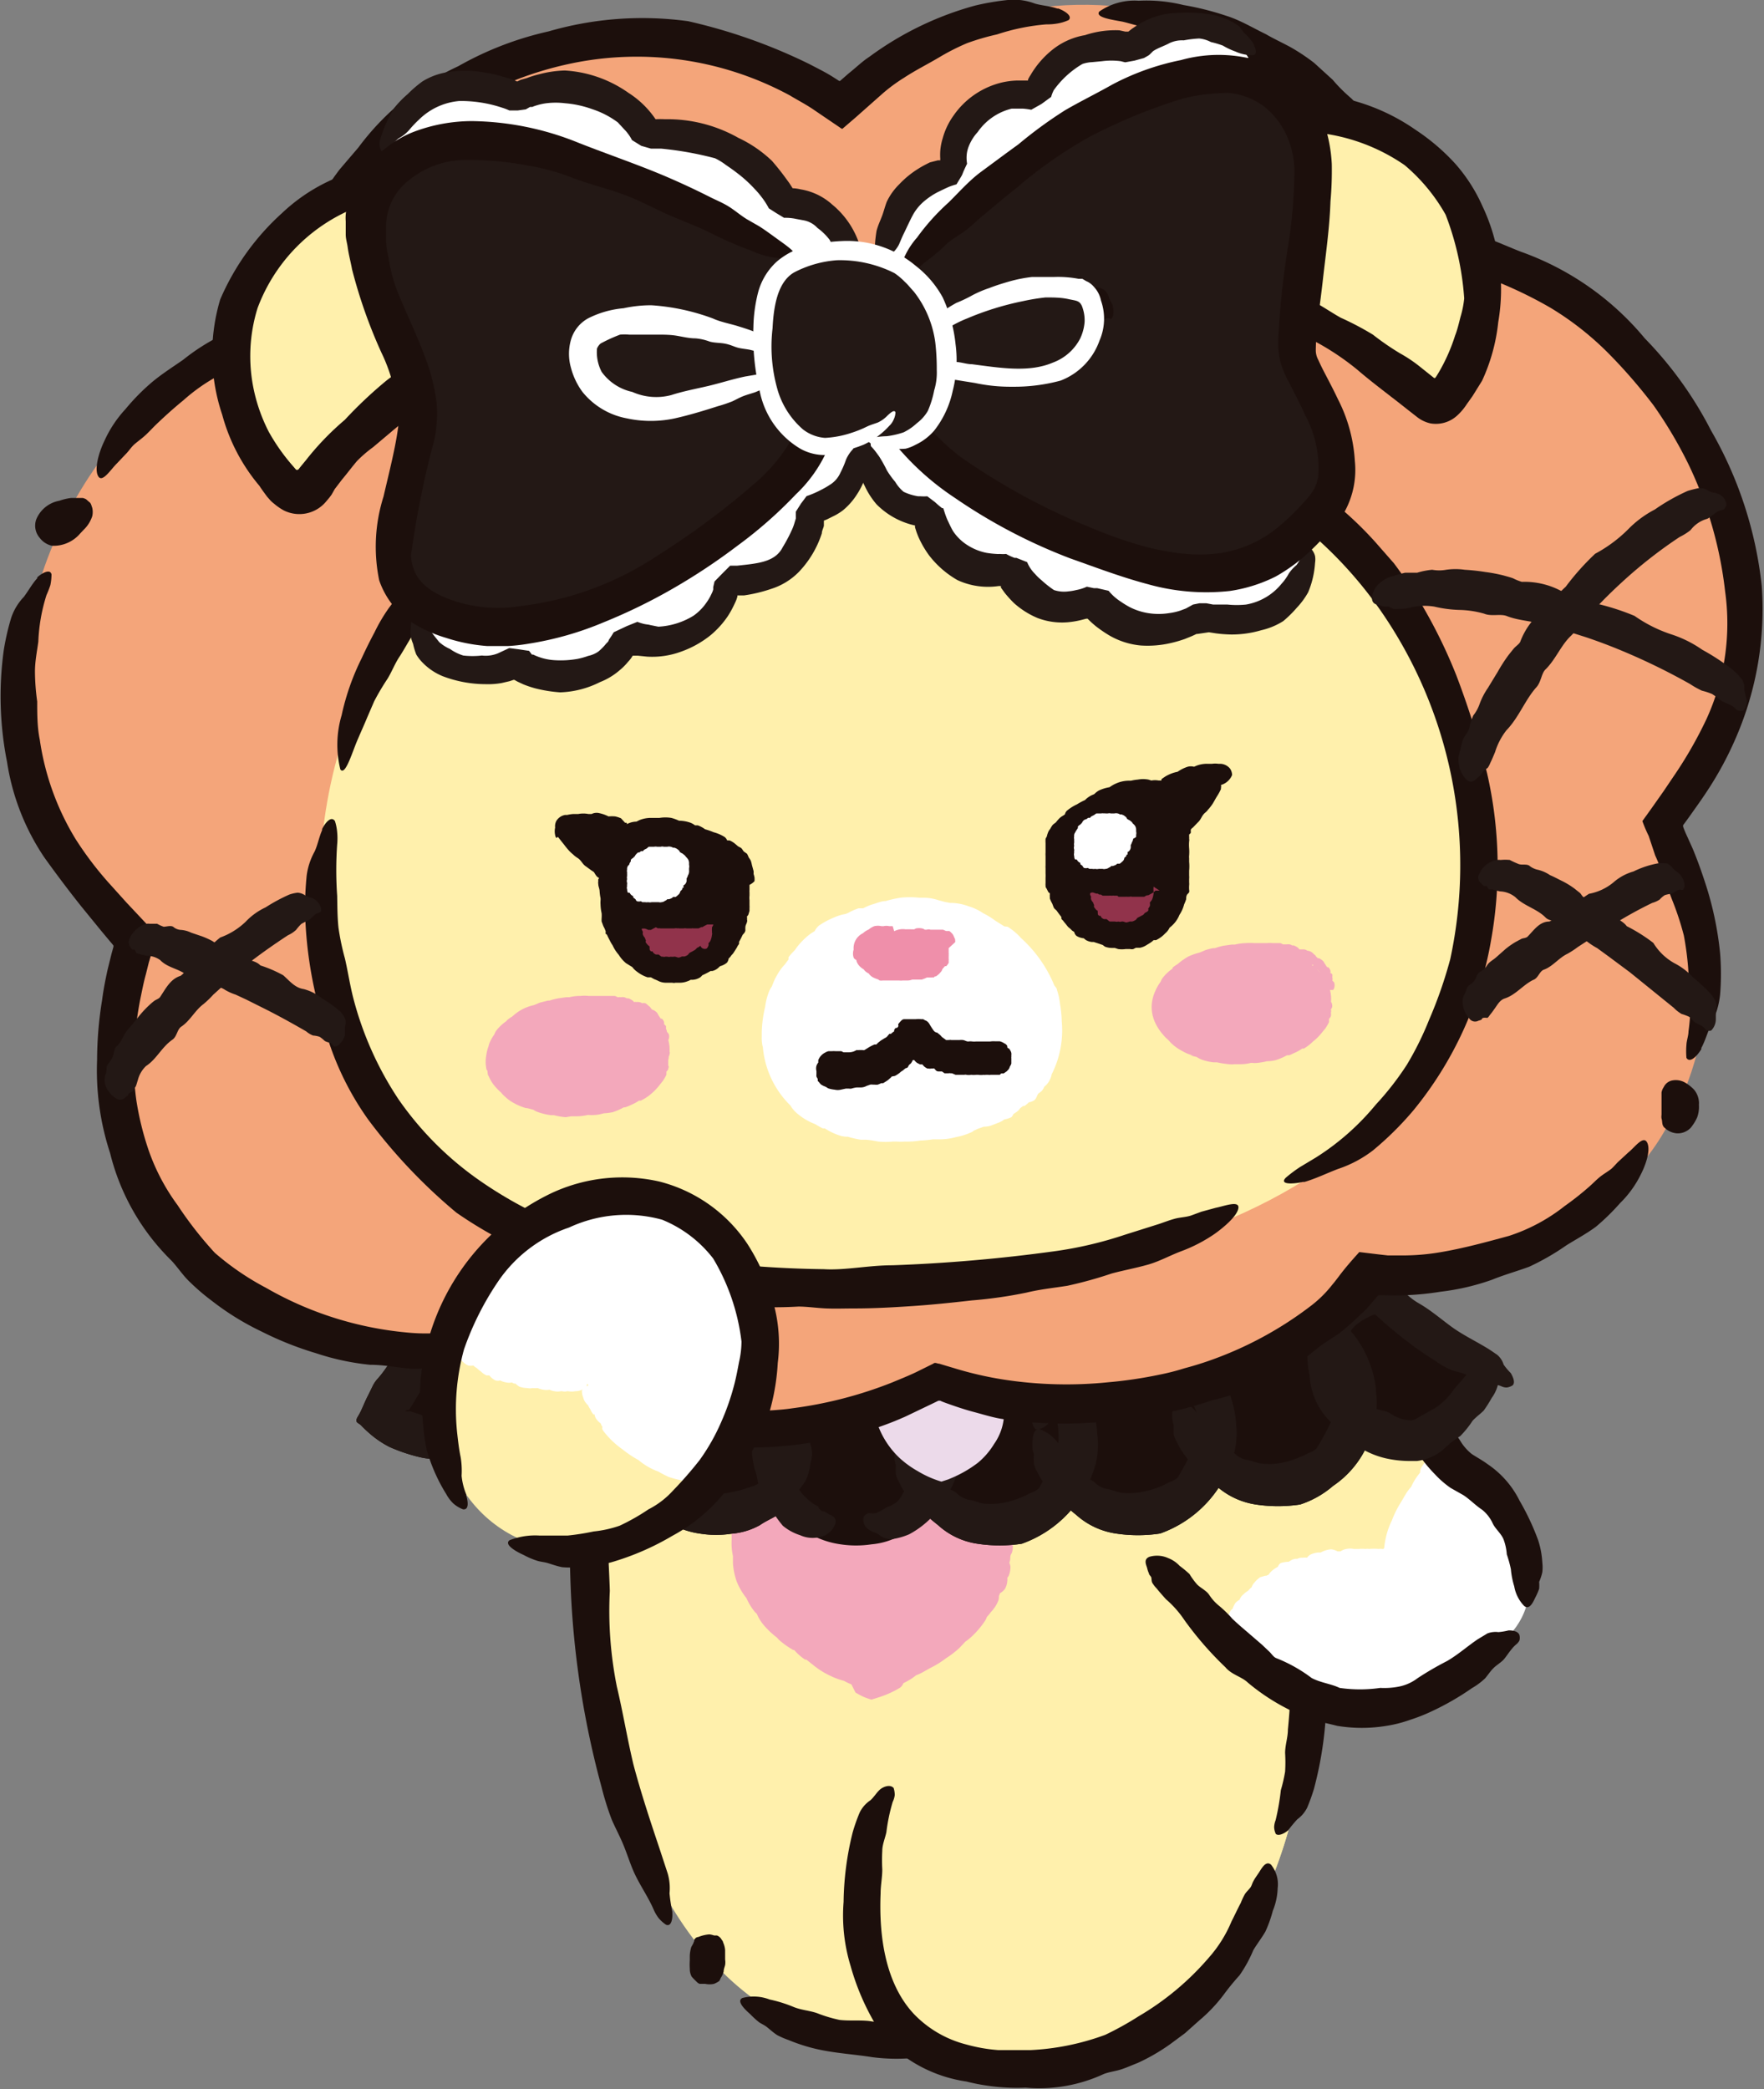 <svg xmlns="http://www.w3.org/2000/svg" viewBox="0 0 94.85 112.32"><rect x="0" y="0" width="94.85" height="112.32" fill="#808080" stroke="none"/><defs><style>.cls-1{fill:#fff0ac;}.cls-2{fill:#1c0f0c;}.cls-3{fill:#fff;}.cls-4{fill:#f3a8bb;}.cls-5{fill:#231815;}.cls-6{fill:#ecdaea;}.cls-7{fill:#f4a57a;}.cls-8{fill:#ef8faa;}.cls-9{fill:#91334b;}</style></defs><g id="Layer_2" data-name="Layer 2"><g id="사양서"><path class="cls-1" d="M67,71.52c2.44,8.2,4.6,17.27,2.55,25.85-2,8.27-7.47,14.42-15.7,13.86a8.29,8.29,0,0,1-4.74-1.64h0l-.14,0A10.35,10.35,0,0,1,41.31,108c-8.72-5.51-10.4-20.23-9.52-30.44l1-9.32" transform="translate(0 -0.01)"/><path class="cls-2" d="M62.21,77.8l0,0c-.14.29-.19.6-.34.85a2.16,2.16,0,0,0-.37.91l-.19,1.27c-.16,1.42-.16,2.83-.26,4.25s-.24,2.55-.27,3.83a17.92,17.92,0,0,1-.86,4.52c-.36,1.62-.67,3.4-1.13,4.87-.46,1-.78,2.2-1.31,3.16-.88,1.21-1.49,2.59-2.4,3.75a4.47,4.47,0,0,1-.73.65q-.39.33-.78.63a13.49,13.49,0,0,1-1.67,1.07,8.84,8.84,0,0,1-1.83.76c-.59.17-1.28.2-1.88.34a4.35,4.35,0,0,1-1.44,0c-.52-.06-1.06,0-1.6-.06a7.57,7.57,0,0,1-1.23-.37c-.42-.14-.83-.16-1.23-.32a7.38,7.38,0,0,0-1.31-.41,2.39,2.39,0,0,0-1.46-.08c-.35.17.16.64.42.87a4.79,4.79,0,0,0,.47.43c.13.09.28.15.41.25s.36.31.56.44a4.3,4.3,0,0,0,.62.27,9.59,9.59,0,0,0,1.49.48c1,.23,2.07.29,3,.44a10.15,10.15,0,0,0,8.92-3.34,15.9,15.9,0,0,0,3.24-4.55,16.38,16.38,0,0,0,1-2.14c.3-.73.56-1.48.79-2.23A42.73,42.73,0,0,0,62,93.83,55.31,55.31,0,0,0,63,84.61c0-.55.08-1.11,0-1.65S63,82.11,63,81.68s.07-.85.09-1.28c0-.69-.14-1.37-.07-2.05a1.93,1.93,0,0,0,0-.48,1.44,1.44,0,0,0-.17-.44C62.62,77.23,62.34,77.56,62.21,77.8Z" transform="translate(0 -0.01)"/><path class="cls-2" d="M36.15,102.85v-.06a9.15,9.15,0,0,1-.15-1,2.81,2.81,0,0,0-.1-1.07l-.44-1.34c-.5-1.49-1-3-1.4-4.51-.33-1.38-.56-2.79-.89-4.18a20.69,20.69,0,0,1-.38-5.16c-.06-1.87-.22-3.92-.2-5.69.16-1.23.1-2.68.25-3.94a35.12,35.12,0,0,0,.54-5.24c0-.37.17-.79.24-1.16l.23-1.21.39-2.43.37-2.48c.11-.76.31-1.58.35-2.33a10.16,10.16,0,0,1,.33-1.73c.14-.63.12-1.28.24-1.92s.26-1,.38-1.5.12-1,.23-1.49a7.79,7.79,0,0,0,.21-1.58,2.6,2.6,0,0,0-.3-1.58c-.28-.28-.56.4-.74.74-.1.19-.21.4-.3.61s-.1.32-.16.48-.24.44-.33.67-.13.48-.19.7c-.14.53-.26,1.07-.36,1.61-.21,1-.33,2.2-.64,3.2-.68,2.27-.85,4.74-1.41,7-.26,1-.15,2.12-.34,3-.41,1.92-.45,4-.69,6-.1.85-.13,1.72-.17,2.57s-.08,1.74-.1,2.62c0,1.74,0,3.49.08,5.23a48.28,48.28,0,0,0,1.64,10.38,15.49,15.49,0,0,0,.56,1.79c.2.45.43.88.62,1.34s.33.91.52,1.36c.31.73.78,1.37,1.1,2.1a2.2,2.2,0,0,0,.27.47,1.89,1.89,0,0,0,.4.36C36.11,103.61,36.17,103.13,36.15,102.85Z" transform="translate(0 -0.01)"/><path class="cls-2" d="M38.75,106.35a1.11,1.11,0,0,0,.16-.35c0-.12.05-.23.08-.35a1,1,0,0,0,0-.3c0-.12,0-.23,0-.34s0-.11,0-.16a1.19,1.19,0,0,0-.11-.42c0-.06-.07-.13-.11-.2a.47.47,0,0,0-.22-.17l-.15,0a1.1,1.1,0,0,0-.26-.06,2,2,0,0,0-.59.14.28.28,0,0,0-.15.06l-.07.08,0,.07-.06.15-.1.18a1.85,1.85,0,0,0-.08.47l0,.24a3.49,3.49,0,0,0,0,.46.87.87,0,0,0,.1.42,3.07,3.07,0,0,0,.25.26.46.46,0,0,0,.18.13h.14l.16,0a1.1,1.1,0,0,0,.47,0,1.18,1.18,0,0,0,.29-.16A.86.86,0,0,0,38.75,106.35Z" transform="translate(0 -0.01)"/><path class="cls-1" d="M62.6,62.51c1.38.61,2,3,2.52,4.23C66,68.8,66.74,70.88,67.41,73c2.41,7.72,4,16.36,2.14,24.37-2,8.27-7.47,14.42-15.7,13.86-11.42-.78-6.45-15.36-6.45-15.36" transform="translate(0 -0.01)"/><path class="cls-2" d="M47.32,96.21l0,0c-.2.18-.33.42-.53.59a1.66,1.66,0,0,0-.57.66,9.32,9.32,0,0,0-.37,1.05,16.11,16.11,0,0,0-.49,3.74,9.29,9.29,0,0,0,.38,3.46,13,13,0,0,0,1.9,4,7.56,7.56,0,0,0,4.32,2.2,11.14,11.14,0,0,0,3.19.33,8.24,8.24,0,0,0,4.17-.72c.28-.12.64-.16.93-.25s.62-.24.93-.36a10.6,10.6,0,0,0,1.73-1l.81-.6.75-.67a8.35,8.35,0,0,0,1.3-1.36,13.34,13.34,0,0,1,.88-1.08,7.09,7.09,0,0,0,.74-1.35c.21-.35.46-.67.65-1a6.82,6.82,0,0,0,.4-1.12,3.47,3.47,0,0,0,.26-1.22,1.67,1.67,0,0,0-.36-1.26c-.29-.24-.52.24-.67.46s-.18.26-.26.4-.09.22-.15.33-.24.26-.33.41a3.68,3.68,0,0,0-.21.45c-.18.34-.34.69-.5,1A7,7,0,0,1,65,105.25a14.89,14.89,0,0,1-3.77,3.15,16.76,16.76,0,0,1-1.8,1,13.44,13.44,0,0,1-4,.82c-.58,0-1.19,0-1.76,0a8.74,8.74,0,0,1-1.71-.3,5.93,5.93,0,0,1-2.82-1.64c-1.5-1.6-1.89-4.09-1.79-6.48,0-.43.09-.86.09-1.29a8.68,8.68,0,0,1,0-1c0-.34.15-.67.22-1A9.76,9.76,0,0,1,48,96.88a1.24,1.24,0,0,0,.11-.36,1.23,1.23,0,0,0-.06-.39C47.86,95.92,47.5,96.06,47.32,96.21Z" transform="translate(0 -0.01)"/><path class="cls-2" d="M69.27,98.4l0,0a7,7,0,0,1,.49-.59,1.71,1.71,0,0,0,.53-.63,10.37,10.37,0,0,0,.36-1,19.94,19.94,0,0,0,.61-3.52,13.2,13.2,0,0,0,.1-3.2,35.79,35.79,0,0,1-.06-3.86,28.35,28.35,0,0,0-.75-4.14A26,26,0,0,0,70,78.61a12,12,0,0,0-1-3.7,7.52,7.52,0,0,1-.16-.85l-.21-.86A14.65,14.65,0,0,0,68,71.51l-.66-1.69a12.19,12.19,0,0,0-.62-1.59,5.76,5.76,0,0,1-.44-1.2,2.88,2.88,0,0,0-.3-.64,5.54,5.54,0,0,1-.32-.59c-.15-.34-.24-.71-.39-1.08a7.89,7.89,0,0,0-.63-1,2.47,2.47,0,0,0-.94-.9c-.39-.24-1-.33-1.26,0s.07.47.16.64a3.07,3.07,0,0,0,.17.31c0,.08.11.15.16.23s.06.29.11.44a3.59,3.59,0,0,0,.21.38l.46,1A10.38,10.38,0,0,1,64.6,68c.33,1.62,1.13,3.17,1.52,4.78.19.72.63,1.35.77,2,.26,1.34.85,2.69,1.1,4,.1.58.28,1.16.4,1.74s.26,1.18.35,1.78c.23,1.18.38,2.37.51,3.56a36.15,36.15,0,0,1,0,7.13c0,.42-.15.84-.15,1.26a8.19,8.19,0,0,1,0,1,8.36,8.36,0,0,1-.23,1,12.61,12.61,0,0,1-.28,1.61,1.17,1.17,0,0,0-.08.36.92.92,0,0,0,.09.38C68.76,98.74,69.1,98.55,69.27,98.4Z" transform="translate(0 -0.01)"/><path class="cls-1" d="M69.08,67.57c3.7,3,5.92,7.48,9.7,11.62,4.52,2.48,4.76,9.17-3.07,12.31-4.77,1.92-10.17-2.6-13.67-8" transform="translate(0 -0.01)"/><path class="cls-3" d="M65.75,88.1c3.06,3,6.66,4.73,10,3.4,7.83-3.14,7.59-9.83,3.07-12.31-.32-.35-.61-.71-.91-1.06h0a8.84,8.84,0,0,0-3.22,5.66S68.06,82.68,65.75,88.1Z" transform="translate(0 -0.01)"/><path class="cls-3" d="M65.64,88.54c0,.11.13.21.2.31a1,1,0,0,0,.27.23l.1,0,.2.16a.78.78,0,0,0,.24.2l.07,0a.4.4,0,0,0,.13.18.93.93,0,0,0,.32.18h0a.32.32,0,0,0,.13.15h0c0,.09,0,.11.21.29a5.62,5.62,0,0,0,1,.6c.26.13.54.31.8.41a3.62,3.62,0,0,0,.73.4l.26.09a2.78,2.78,0,0,0,.52.25,4.33,4.33,0,0,0,1.1.2,4.25,4.25,0,0,0,.76.16,4.09,4.09,0,0,0,1.16,0l.26-.06a3.4,3.4,0,0,0,.65-.08,3.74,3.74,0,0,0,1-.33,1,1,0,0,0,.25-.15,3.61,3.61,0,0,0,.6-.21l.5-.22a1.17,1.17,0,0,0,.33-.09,10,10,0,0,0,1.07-.58,3.5,3.5,0,0,0,.5-.44,3.74,3.74,0,0,0,.9-.64,1.78,1.78,0,0,0,.33-.5l.25-.21a6.84,6.84,0,0,0,.58-.75l.06-.09a2.14,2.14,0,0,0,.19-.26,3.88,3.88,0,0,0,.62-1,3.4,3.4,0,0,0,.27-1.1,2.78,2.78,0,0,0,.17-1,.66.66,0,0,0,0-.14,2.06,2.06,0,0,0,.08-.84c0-.18,0-.37-.08-.56s-.11-.35-.16-.49l0-.2a4.83,4.83,0,0,0-.47-1l0,0a6.19,6.19,0,0,0-.42-.79l-.06-.08-.38-.53a4.59,4.59,0,0,0-.85-.8,4.77,4.77,0,0,0-.77-.4l-.06-.05,0,0-.15-.17-.17-.28c0-.06-.31-.5-.51-.6a2.22,2.22,0,0,0-.37-.09l-.2,0-.1,0-.1.09-.44.37a2.73,2.73,0,0,0-.29.27,2.25,2.25,0,0,0-.39.47.55.55,0,0,0-.12.35l-.16.21a3,3,0,0,0-.32.56,2.66,2.66,0,0,0-.27.35l-.27.46a5.48,5.48,0,0,0-.5,1,4.14,4.14,0,0,0-.34,1,4.27,4.27,0,0,0-.07.45s0,.09-.09.08a.73.73,0,0,0-.21,0,2.89,2.89,0,0,0-.51,0,.93.93,0,0,0-.21,0,1.88,1.88,0,0,0-.34,0h-.28a1,1,0,0,0-.39,0,.77.77,0,0,0-.32.13l-.16,0a.91.91,0,0,0-.34-.11,1.16,1.16,0,0,0-.39.09.67.67,0,0,0-.17.08h-.13a1.31,1.31,0,0,0-.4.1.52.52,0,0,0-.21.18.8.8,0,0,0-.21,0c-.1,0-.21,0-.31.06a.61.61,0,0,0-.34.08l-.13.08h0a1.55,1.55,0,0,0-.43.07.43.43,0,0,0-.15.2,1.74,1.74,0,0,0-.3.2.77.77,0,0,0-.19.22l-.13.06-.06,0-.27.08a1.41,1.41,0,0,0-.31.29.6.6,0,0,0-.15.25l0,0a1.14,1.14,0,0,0-.19.19,1.21,1.21,0,0,0-.26.2.66.66,0,0,0-.2.28v0a.92.92,0,0,0-.22.17,1.27,1.27,0,0,0-.15.31h0l-.07.06a.62.62,0,0,0-.13.24l-.05,0c-.08.08-.1.24-.16.35a1,1,0,0,0-.12.33.82.82,0,0,0,0,.32c0,.08.16.08.24.11s.15.1.25.07a.69.69,0,0,0,.29-.13,1.05,1.05,0,0,0,.2-.27.91.91,0,0,0,0-.33h0v0a.72.72,0,0,0,.17-.22l.06-.13a.32.32,0,0,0,.12-.08.71.71,0,0,0,.06-.26.9.9,0,0,0,.22-.11,1,1,0,0,0,.23-.23.25.25,0,0,0,0-.12l.12-.11c.09,0,.18-.14.28-.17a.79.79,0,0,0,.5-.45.29.29,0,0,0,0-.09h0l.19-.07a.63.63,0,0,0,.3-.1l0,0a.16.16,0,0,0,.07,0,1.73,1.73,0,0,0,.37-.11,1,1,0,0,0,.24-.21c.09,0,.18-.11.28-.15a.7.7,0,0,0,.16-.13h.11a.67.67,0,0,0,.25-.13.78.78,0,0,0,.31.06,1,1,0,0,0,.36,0,.35.35,0,0,0,.11-.13.57.57,0,0,0,.26,0,1.07,1.07,0,0,0,.33-.12H72l.12,0a.76.76,0,0,0,.3,0l.28,0a.2.2,0,0,0,.11,0h.35c.18,0,.35,0,.49,0l.2,0H74l.23,0a4,4,0,0,1,.46.05l.21,0H75s.07,0,.06,0l0-.4c0-.18.11-.45.15-.58l.12-.34c.1-.3.17-.65.26-1a2.05,2.05,0,0,0,.08-.28c.1-.19.21-.42.32-.61s.26-.49.38-.72l.06-.13c.18-.18.32-.35.51-.57s.23-.29.35-.42l0,0a3.06,3.06,0,0,1,.37-.27l.1,0,0,0,.4.38h0a1.52,1.52,0,0,0,.24.27l.17.12.11.07.11,0h0c.28.2.52.48.78.69s.25.18.35.27a7.75,7.75,0,0,1,.5.61l.15.21a3.81,3.81,0,0,1,.36.73c.13.27.16.56.27.84l.09.24a2.72,2.72,0,0,0,0,.49c.06.32,0,.71,0,1a.19.19,0,0,0,0,.07v0c-.06.22-.11.45-.15.67a3,3,0,0,1-.2.4c-.15.28-.27.56-.46.86l-.27.5a3.2,3.2,0,0,0-.27.42L80,88a3.88,3.88,0,0,1-.32.47,2.18,2.18,0,0,0-.46.28c-.24.23-.59.46-.84.66l-.17.17,0,0c-.29.2-.68.3-1,.49a2.26,2.26,0,0,0-.39.34l-.53.25a5.42,5.42,0,0,0-.8.43l-.1.06a3.1,3.1,0,0,0-.45.1c-.28,0-.57.12-.83.16s-.48-.06-.74-.07-.7,0-1,0h-.13l-.54-.15L70.94,91l-.14-.07c-.28-.16-.55-.3-.88-.45s-.73-.4-1-.49h-.06l-.42-.26-.3-.19a.82.82,0,0,0-.23-.12.69.69,0,0,0-.13-.11l-.14-.07,0,0a.72.72,0,0,0-.19-.24,1,1,0,0,0-.28-.2h0l0,0a.87.87,0,0,0-.27-.14.85.85,0,0,0-.08-.17,1.59,1.59,0,0,0-.24-.27.71.71,0,0,0-.32,0c-.1,0-.23-.06-.31,0a.43.43,0,0,0-.21.19A.64.64,0,0,0,65.64,88.54Z" transform="translate(0 -0.01)"/><path class="cls-2" d="M62.19,60.58v0a5.11,5.11,0,0,1,.22.66,1.48,1.48,0,0,0,.22.72c.19.24.38.48.58.71.67.76,1.44,1.42,2.13,2.16a22,22,0,0,0,1.94,1.92,11.69,11.69,0,0,1,2.12,2.52c.75.92,1.7,1.82,2.43,2.67.41.67,1.06,1.33,1.51,2a10.92,10.92,0,0,0,2,2.66,2.8,2.8,0,0,1,.34.61l.4.68a7.76,7.76,0,0,0,1.08,1.38A5.17,5.17,0,0,0,78,80l.69.39c.35.23.65.55,1,.78a2,2,0,0,1,.57.73c.14.3.44.53.58.85a2.87,2.87,0,0,1,.18.82,6.71,6.71,0,0,1,.22.8,4.4,4.4,0,0,0,.18.92,2,2,0,0,0,.54,1.06c.3.23.49-.25.61-.49a3.43,3.43,0,0,0,.19-.44,2.35,2.35,0,0,0,0-.37,2.88,2.88,0,0,0,.17-.52,2.26,2.26,0,0,0,0-.52,4.72,4.72,0,0,0-.22-1.19,13.32,13.32,0,0,0-1-2.13A5.09,5.09,0,0,0,80,78.73c-.35-.26-.8-.49-.92-.6a2.66,2.66,0,0,1-.56-.66c-.29-.49-.85-.88-1.14-1.42-.67-1.16-1.6-2-2.29-3.06-.29-.45-.65-.86-1-1.28s-.68-.87-1-1.3c-.69-.85-1.41-1.68-2.13-2.51q-2.19-2.48-4.56-4.76a7.25,7.25,0,0,0-.85-.81c-.25-.18-.52-.33-.75-.53s-.42-.43-.64-.64A14.33,14.33,0,0,1,63,60.24a1,1,0,0,0-.25-.22.89.89,0,0,0-.35-.08C62.16,60,62.15,60.38,62.19,60.58Z" transform="translate(0 -0.01)"/><path class="cls-2" d="M81.11,87.66h0a3.38,3.38,0,0,1-.54.09,1.23,1.23,0,0,0-.59.07l-.53.32c-.56.38-1.06.83-1.65,1.17a16.66,16.66,0,0,0-1.58.92,2.44,2.44,0,0,1-1,.45,4.08,4.08,0,0,1-1,.07,7.64,7.64,0,0,1-2.19,0c-.45-.22-1-.27-1.5-.53a8.06,8.06,0,0,0-1.93-1.08c-.14-.07-.24-.24-.36-.35l-.38-.36-.8-.69c-.27-.23-.54-.46-.8-.71a6.12,6.12,0,0,0-.73-.71,2.51,2.51,0,0,1-.51-.57c-.16-.24-.45-.36-.65-.56a3.84,3.84,0,0,1-.41-.56,5.89,5.89,0,0,0-.53-.44,1.66,1.66,0,0,0-.62-.42,1.45,1.45,0,0,0-1-.07c-.34.13-.18.43-.13.6a1.51,1.51,0,0,0,.1.3c0,.07.09.13.12.2s0,.24.09.35a1.57,1.57,0,0,0,.2.25c.16.2.33.39.5.58a5.57,5.57,0,0,1,1,1.13,18.05,18.05,0,0,0,2.2,2.53c.33.4.88.51,1.2.82A11.28,11.28,0,0,0,69.48,92a6.62,6.62,0,0,0,1.17.46c.4.14.83.22,1.25.33a8.12,8.12,0,0,0,2.65,0,7,7,0,0,0,1.29-.33A9.38,9.38,0,0,0,77,92a14.43,14.43,0,0,0,2.15-1.24,3.65,3.65,0,0,0,.71-.53c.15-.18.28-.38.44-.54s.37-.28.53-.44.42-.62.71-.85a.62.62,0,0,0,.16-.2.57.57,0,0,0,0-.29C81.63,87.69,81.29,87.65,81.11,87.66Z" transform="translate(0 -0.01)"/><path class="cls-4" d="M51.18,78.94a4.06,4.06,0,0,0-4.38,1.58,4.06,4.06,0,0,0-4.38-1.58c-2.74.85-3.68,4.49-1.77,7.36a12.55,12.55,0,0,0,6.15,4.47A12.55,12.55,0,0,0,53,86.3C54.86,83.43,53.92,79.79,51.18,78.94Z" transform="translate(0 -0.01)"/><path class="cls-4" d="M51.06,78.5a1.09,1.09,0,0,0-.36-.17,1,1,0,0,0-.39,0l-.12,0h-.27a.6.6,0,0,0-.35,0l-.07,0a.61.61,0,0,0-.24,0,1.09,1.09,0,0,0-.36.16l0,0a.66.66,0,0,0-.21,0h0c-.09,0-.1-.07-.36,0a3.22,3.22,0,0,0-.93.62,2.91,2.91,0,0,0-.48.48s-.07,0-.1,0,0,0,0,0,0,0-.06-.11l-.19-.21a3.28,3.28,0,0,0-.92-.53,2.86,2.86,0,0,0-.65-.35,2.62,2.62,0,0,0-1.09-.19l-.26,0a4.29,4.29,0,0,0-.62,0,2.45,2.45,0,0,0-.9.29l-.24.14a3,3,0,0,0-.57.25l-.43.32a1.39,1.39,0,0,0-.28.19,2.93,2.93,0,0,0-.75.93,2.57,2.57,0,0,0-.23.6,3.25,3.25,0,0,0-.35,1,1.21,1.21,0,0,0,.06.56l0,.3a3.21,3.21,0,0,0,.07.88l0,.1c0,.1,0,.2,0,.29a3.69,3.69,0,0,0,.21,1,3.65,3.65,0,0,0,.52.88,3.19,3.19,0,0,0,.46.75l.09.08a2.4,2.4,0,0,0,.39.63,4.61,4.61,0,0,0,.69.65l.12.13a4.38,4.38,0,0,0,.76.54l.05,0a3,3,0,0,0,.59.52l.07,0,.44.35a4.31,4.31,0,0,0,.87.53,3.66,3.66,0,0,0,.71.26,2.93,2.93,0,0,0,.4.19L46,91c.14.08.28.16.43.23a4.18,4.18,0,0,0,.43.15l.44-.14a5.25,5.25,0,0,0,1.06-.48.47.47,0,0,0,.21-.26l.21-.11a3.08,3.08,0,0,0,.48-.32,2.6,2.6,0,0,0,.35-.16l.41-.23a4.93,4.93,0,0,0,.84-.52,4.88,4.88,0,0,0,.74-.57l.31-.33a2.93,2.93,0,0,0,.45-.38,4.6,4.6,0,0,0,.62-.76.91.91,0,0,0,.08-.18,2.81,2.81,0,0,0,.2-.24c.09-.11.11-.12.16-.19h0a1.63,1.63,0,0,0,.21-.34.64.64,0,0,0,.08-.35l.06-.16a.87.87,0,0,0,.27-.24,1,1,0,0,0,.12-.4.65.65,0,0,0,0-.19.44.44,0,0,0,.08-.11,1.27,1.27,0,0,0,.09-.42.51.51,0,0,0-.06-.27.8.8,0,0,0,.05-.21c0-.09,0-.22.08-.31a1.1,1.1,0,0,0,.06-.37l0-.15,0,0a1.06,1.06,0,0,0,.08-.43.45.45,0,0,0-.13-.22,1.12,1.12,0,0,0-.09-.36.55.55,0,0,0-.14-.26l0-.14,0-.08a1.38,1.38,0,0,0,0-.29,1.21,1.21,0,0,0-.2-.39.55.55,0,0,0-.22-.21.06.06,0,0,0,0,0,1.38,1.38,0,0,0-.14-.24A1,1,0,0,0,53.4,80a.85.85,0,0,0-.25-.25l0,0a.61.61,0,0,0-.15-.24.61.61,0,0,0-.3-.2h0l-.06-.07a.7.7,0,0,0-.25-.15s0,0,0-.06-.25-.12-.36-.18a.71.71,0,0,0-.35-.1.67.67,0,0,0-.33,0c-.08.05-.06.16-.09.25s-.08.16,0,.25a1.17,1.17,0,0,0,.15.27,2.4,2.4,0,0,0,.26.18,1,1,0,0,0,.3,0h0a.55.55,0,0,0,.2.17l.12.06a.75.75,0,0,0,.07.12c.05.06.15.06.23.09a.63.63,0,0,0,.07.22.6.6,0,0,0,.18.25.15.15,0,0,0,.11,0,.51.51,0,0,0,.07.15,1.61,1.61,0,0,0,.09.29.79.79,0,0,0,.08.31c.07.1.11.23.19.29a.13.13,0,0,0,.08,0v0a.71.71,0,0,1,0,.2.82.82,0,0,0,0,.31l0,0a.14.14,0,0,0,0,.06.86.86,0,0,0,.07.67.79.79,0,0,0,0,.3.74.74,0,0,0,.05.19.54.54,0,0,0-.05.11.62.62,0,0,0,0,.27.75.75,0,0,0-.19.24.88.88,0,0,0-.12.33.22.22,0,0,0,.06.15.63.63,0,0,0-.12.23,1.28,1.28,0,0,0-.06.32.72.72,0,0,0-.11.19l0,.12a.7.7,0,0,0-.21.21,1.28,1.28,0,0,0-.11.24.31.31,0,0,0-.09.07l-.05.07-.14.19-.23.37-.09.16c-.11.12-.21.26-.32.37a3.4,3.4,0,0,0-.26.29c-.17.12-.37.24-.54.38a7.78,7.78,0,0,0-.68.62,1.8,1.8,0,0,0-.2.18l-.54.33c-.23.15-.43.27-.62.42l-.11.08c-.21.09-.41.15-.64.27l-.46.23h0l-.78.18h0l-.26-.08L46,90h0a4.32,4.32,0,0,0-.43-.22l-.11,0h0c-.27-.17-.55-.38-.83-.53a2,2,0,0,0-.39-.16l-.63-.42-.21-.13c-.17-.16-.42-.33-.6-.49s-.4-.39-.61-.57L42,87.23l-.29-.36c-.21-.23-.4-.54-.58-.72,0,0,0,0,0,0l0,0a5,5,0,0,0-.32-.53,4,4,0,0,0-.11-.39c-.09-.27-.15-.54-.24-.84s-.14-.69-.21-.92a.79.79,0,0,0,0-.09,3,3,0,0,1-.06-.5,2.3,2.3,0,0,0,.16-.43c.07-.29.18-.62.26-.88l.05-.19,0,0a7.82,7.82,0,0,1,.53-.69,3.49,3.49,0,0,0,.2-.37,3.37,3.37,0,0,1,.36-.3c.23-.15.41-.29.61-.41l.09-.06.39-.07a6.06,6.06,0,0,1,.71-.1l.61.16a6.39,6.39,0,0,1,.85.17l.1,0c.13.08.26.18.39.27l.54.41.12.16c.33.24.72,1.6,1.15.47a8.15,8.15,0,0,1,.86-1,.13.13,0,0,0,0,0l.34-.23c.08-.06.17-.1.25-.15s.18-.1.18-.12l.15-.05.13-.07h0a.62.62,0,0,0,.27,0,.89.89,0,0,0,.3-.06l0,0h.06a.73.73,0,0,0,.26-.09.38.38,0,0,0,.15.09.73.73,0,0,0,.31.07c.1,0,.18-.08.27-.13s.22-.06.27-.14a.47.47,0,0,0,.1-.27A.59.59,0,0,0,51.06,78.5Z" transform="translate(0 -0.01)"/><circle class="cls-2" cx="68.41" cy="75.22" r="4.57"/><path class="cls-2" d="M63.82,75l0,0a2,2,0,0,1,.42-.44c.2-.13.41-.21.5-.38s.26-.36.39-.53a4.37,4.37,0,0,1,1.46-1.41,7.27,7.27,0,0,1,1.74-.51,2.22,2.22,0,0,1,2,.77,4.13,4.13,0,0,1,1.46,1.8,4.88,4.88,0,0,1,0,1.66,14.8,14.8,0,0,1-1,1.92,1.2,1.2,0,0,1-.44.25,3.82,3.82,0,0,1-.46.21,4,4,0,0,1-.94.3,3.17,3.17,0,0,1-1,.06c-.32,0-.62-.18-.94-.21a1.32,1.32,0,0,1-.64-.36c-.2-.17-.51-.23-.72-.43a2.31,2.31,0,0,1-.38-.56c-.12-.19-.33-.32-.44-.53a3,3,0,0,0-.47-.64,2,2,0,0,0-.89-.67c-.37-.11-.4.35-.43.59a2,2,0,0,0,0,.43,1.83,1.83,0,0,0,.07.32,4,4,0,0,0,0,.49,2.3,2.3,0,0,0,.18.43,4.62,4.62,0,0,0,.58.9,14.72,14.72,0,0,0,1.53,1.43,4.09,4.09,0,0,0,2.12,1,8,8,0,0,0,2.39,0,5.14,5.14,0,0,0,1.77-1,5.2,5.2,0,0,0,2.17-3.19A4.48,4.48,0,0,0,74,74.93a5.31,5.31,0,0,0-.36-1.66,5.57,5.57,0,0,0-8.45-2.59,3.28,3.28,0,0,0-.9.8c-.18.26-.3.55-.46.81s-.33.52-.47.79A10.44,10.44,0,0,0,63,74.53a.63.63,0,0,0,0,.33c0,.08.1.29.16.32C63.36,75.33,63.68,75.11,63.82,75Z" transform="translate(0 -0.01)"/><path class="cls-2" d="M74.34,68.56l6.33,5.27c-.82.8-3.54,3.57-4.78,3.57a4.55,4.55,0,0,1-1.55-8.84Z" transform="translate(0 -0.01)"/><circle class="cls-2" cx="60.93" cy="76.81" r="4.57"/><path class="cls-2" d="M56.34,76.57l0,0a1.81,1.81,0,0,1,.42-.45c.21-.13.41-.21.51-.38s.25-.36.38-.53a4.34,4.34,0,0,1,1.46-1.4,7,7,0,0,1,1.74-.52,2.24,2.24,0,0,1,2,.77,4.24,4.24,0,0,1,1.47,1.81,5.37,5.37,0,0,1,0,1.65,17.16,17.16,0,0,1-1,1.93,1.34,1.34,0,0,1-.44.24c-.15.07-.3.16-.45.22a5.5,5.5,0,0,1-1,.3,3.87,3.87,0,0,1-1,.06c-.32,0-.62-.19-.94-.22a1.25,1.25,0,0,1-.64-.36c-.2-.17-.51-.23-.72-.43a2.4,2.4,0,0,1-.38-.56c-.12-.19-.33-.32-.44-.53a3.31,3.31,0,0,0-.46-.64,2.11,2.11,0,0,0-.9-.67c-.37-.11-.4.35-.43.59a3.11,3.11,0,0,0,0,.43c0,.11.06.21.07.32a4,4,0,0,0,0,.49,1.49,1.49,0,0,0,.17.43,5,5,0,0,0,.58.91,14.62,14.62,0,0,0,1.53,1.42,4.08,4.08,0,0,0,2.13,1,7.91,7.91,0,0,0,2.38,0,6.3,6.3,0,0,0,3.94-4.17,4.43,4.43,0,0,0,.15-1.66,5.59,5.59,0,0,0-.35-1.67,5.65,5.65,0,0,0-2.07-2.63,5.58,5.58,0,0,0-6.39,0,3.62,3.62,0,0,0-.9.8c-.18.26-.3.55-.46.82s-.33.51-.47.79a12,12,0,0,0-.32,1.44.56.56,0,0,0,0,.34.73.73,0,0,0,.15.32C55.88,76.92,56.2,76.7,56.34,76.57Z" transform="translate(0 -0.01)"/><circle class="cls-2" cx="53.46" cy="77.39" r="4.57"/><path class="cls-2" d="M48.87,77.15l0,0a1.85,1.85,0,0,1,.43-.45c.2-.13.4-.21.5-.38s.25-.36.38-.53a4.28,4.28,0,0,1,1.47-1.4,6.79,6.79,0,0,1,1.73-.52,2.24,2.24,0,0,1,2,.77,4.24,4.24,0,0,1,1.47,1.81,5.07,5.07,0,0,1,0,1.65,17.16,17.16,0,0,1-1,1.93,1.4,1.4,0,0,1-.43.24c-.16.07-.3.16-.46.22a5.5,5.5,0,0,1-.95.3,3.87,3.87,0,0,1-1,.06c-.32,0-.62-.19-.94-.22a1.25,1.25,0,0,1-.64-.36c-.2-.17-.51-.23-.72-.43a2.4,2.4,0,0,1-.38-.56c-.12-.19-.33-.32-.44-.53a2.93,2.93,0,0,0-.46-.64,2.05,2.05,0,0,0-.9-.67c-.37-.11-.4.35-.43.59s0,.29,0,.43.06.21.07.32a4,4,0,0,0,0,.49,1.63,1.63,0,0,0,.18.43,4.49,4.49,0,0,0,.57.91A13.78,13.78,0,0,0,50.44,82a4,4,0,0,0,2.12,1,7.91,7.91,0,0,0,2.38,0,6.3,6.3,0,0,0,3.94-4.17A4.23,4.23,0,0,0,59,77.11a5.59,5.59,0,0,0-.35-1.67,5.65,5.65,0,0,0-2.07-2.63,5.58,5.58,0,0,0-6.39,0,3.62,3.62,0,0,0-.9.8c-.18.26-.3.55-.46.82s-.33.51-.47.79a12,12,0,0,0-.32,1.44A.56.56,0,0,0,48,77a.86.86,0,0,0,.15.32C48.41,77.5,48.72,77.28,48.87,77.15Z" transform="translate(0 -0.01)"/><circle class="cls-2" cx="31.14" cy="75.22" r="4.57"/><path class="cls-2" d="M35.67,75l0,0c.14-.18.17-.38.31-.57a1,1,0,0,0,.25-.69,3.69,3.69,0,0,0-.2-.92A4.92,4.92,0,0,0,34,70.41a4.31,4.31,0,0,0-2.76-.76,9,9,0,0,0-3.37.87,5.18,5.18,0,0,0-2.09,3.17,5,5,0,0,0-.14,2.62,3.89,3.89,0,0,0,1.72,3c.19.15.37.4.56.56a4,4,0,0,0,.69.46,4.74,4.74,0,0,0,1.59.53,5.57,5.57,0,0,0,1.68,0,3.58,3.58,0,0,0,1.51-.45c.33-.23.69-.37,1-.58a3.74,3.74,0,0,0,.84-1,7,7,0,0,0,.62-.81,3.22,3.22,0,0,0,.27-1,1.74,1.74,0,0,0,0-1,1.19,1.19,0,0,0-.76-.84c-.37-.07-.42.26-.49.41a1.74,1.74,0,0,0-.14.27,1.66,1.66,0,0,1-.06.21c0,.1-.15.17-.21.26s-.06.19-.1.27a4.91,4.91,0,0,1-.28.62,2,2,0,0,1-.95,1,9.23,9.23,0,0,1-1.43.4,2.36,2.36,0,0,1-1.44-.16c-.37-.18-.87-.13-1.16-.41a3.86,3.86,0,0,1-1.38-2,5.19,5.19,0,0,1-.11-1A3.22,3.22,0,0,1,27.82,74a3.51,3.51,0,0,1,1.31-1.68,3.55,3.55,0,0,1,4.06,0c.21.15.38.35.58.51a1.64,1.64,0,0,1,.47.4,2.37,2.37,0,0,1,.26.56c.1.31.35.59.31.94a.6.6,0,0,0,0,.23.56.56,0,0,0,.19.22C35.24,75.31,35.54,75.13,35.67,75Z" transform="translate(0 -0.01)"/><path class="cls-2" d="M25.22,68.56,20.48,76.1a4.56,4.56,0,1,0,4.74-7.54Z" transform="translate(0 -0.01)"/><path class="cls-2" d="M25.44,68.61v0a2.42,2.42,0,0,1,.23.52,1.29,1.29,0,0,0,.15.57l.33.47A4.64,4.64,0,0,1,27,71.76a10.57,10.57,0,0,1,.15,1.59,2,2,0,0,1-.9,1.65,4.52,4.52,0,0,1-1.64,1.24,5.86,5.86,0,0,1-1.45.08,4.13,4.13,0,0,0-.88-.37l-.23-.07c-.11,0,0,0-.08,0a.28.28,0,0,1-.13,0c-.05,0,0-.06.08-.07l.07,0h0l.15-.23.3-.5.6-1a4.77,4.77,0,0,0,.56-1,2.51,2.51,0,0,1,.45-.71,5.13,5.13,0,0,0,.36-.87c.11-.22.28-.4.41-.62a5.27,5.27,0,0,0,.25-.7,1.86,1.86,0,0,0,.16-.79,1.44,1.44,0,0,0-.35-1c-.28-.27-.49,0-.63.12a2.76,2.76,0,0,0-.25.21c-.05.06-.08.14-.13.2s-.22.13-.3.22a2.75,2.75,0,0,0-.17.29c-.13.22-.24.45-.36.68a4.71,4.71,0,0,1-.77,1.32c-.8.79-1.23,1.9-2,2.74a1.69,1.69,0,0,0-.21.31l-.27.55c-.22.42-.33.78-.54,1.12s0,.33.16.48a6.14,6.14,0,0,0,.45.43,5.24,5.24,0,0,0,1.09.74,9.3,9.3,0,0,0,1.64.55,4,4,0,0,0,1.47.06,5.23,5.23,0,0,0,1.46-.32A5.74,5.74,0,0,0,28,76.37a5.61,5.61,0,0,0,.87-5.62,3.14,3.14,0,0,0-.5-.94c-.19-.21-.41-.38-.6-.57a7.54,7.54,0,0,0-.55-.59c-.33-.3-.77-.4-1.11-.66a.61.61,0,0,0-.27-.13.68.68,0,0,0-.32.06C25.31,68.08,25.38,68.44,25.44,68.61Z" transform="translate(0 -0.01)"/><circle class="cls-2" cx="38.62" cy="76.81" r="4.57"/><path class="cls-2" d="M43.14,76.57l0,0c.14-.18.17-.38.31-.57a1.07,1.07,0,0,0,.25-.7,3.69,3.69,0,0,0-.2-.92A5,5,0,0,0,41.47,72a4.33,4.33,0,0,0-2.76-.76,8.81,8.81,0,0,0-3.37.88,5.13,5.13,0,0,0-2.09,3.16,5,5,0,0,0-.14,2.62,3.89,3.89,0,0,0,1.72,3c.19.16.36.4.56.56a4.47,4.47,0,0,0,2.28,1,5.5,5.5,0,0,0,1.67,0A3.74,3.74,0,0,0,40.86,82c.33-.23.69-.37,1-.58a3.58,3.58,0,0,0,.84-1,7.21,7.21,0,0,0,.62-.81,3.2,3.2,0,0,0,.26-.95,1.59,1.59,0,0,0,0-1,1.13,1.13,0,0,0-.75-.83c-.37-.08-.42.25-.5.41a2.24,2.24,0,0,0-.13.27,1.52,1.52,0,0,1-.06.2c0,.1-.15.17-.21.26s-.06.19-.1.27-.18.42-.29.62a1.93,1.93,0,0,1-.94,1,8.24,8.24,0,0,1-1.43.4,2.43,2.43,0,0,1-1.44-.15c-.37-.19-.87-.13-1.17-.42a3.91,3.91,0,0,1-1.37-2,4.71,4.71,0,0,1-.11-1.06,3.12,3.12,0,0,1,.21-1,3.53,3.53,0,0,1,5.37-1.65c.21.15.38.35.58.51a1.64,1.64,0,0,1,.47.4,2.53,2.53,0,0,1,.25.56c.11.31.36.59.32.94a.6.6,0,0,0,0,.23.63.63,0,0,0,.18.22A.59.59,0,0,0,43.14,76.57Z" transform="translate(0 -0.01)"/><circle class="cls-2" cx="46.1" cy="77.39" r="4.57"/><path class="cls-2" d="M50.62,77.15l0,0c.14-.18.17-.38.3-.57a1,1,0,0,0,.26-.7,3.69,3.69,0,0,0-.2-.92A5,5,0,0,0,49,72.58a4.33,4.33,0,0,0-2.76-.76,8.81,8.81,0,0,0-3.37.88,5.13,5.13,0,0,0-2.09,3.16,4.86,4.86,0,0,0-.14,2.62,3.86,3.86,0,0,0,1.72,3c.19.16.36.4.56.56a4.19,4.19,0,0,0,.69.47,4.67,4.67,0,0,0,1.58.52,5.57,5.57,0,0,0,1.68,0,3.84,3.84,0,0,0,1.52-.46c.33-.23.69-.37,1-.58a3.46,3.46,0,0,0,.85-1,7.14,7.14,0,0,0,.61-.81,3.22,3.22,0,0,0,.27-.95,1.66,1.66,0,0,0,0-1,1.12,1.12,0,0,0-.76-.83c-.37-.08-.41.25-.49.41a1.34,1.34,0,0,0-.13.27c0,.06,0,.14-.06.2a2.65,2.65,0,0,1-.21.26c-.06.07-.06.19-.1.27s-.18.42-.29.62a1.93,1.93,0,0,1-.94,1,8.49,8.49,0,0,1-1.43.4,2.43,2.43,0,0,1-1.44-.15c-.37-.19-.87-.13-1.17-.42a3.86,3.86,0,0,1-1.37-2,4.72,4.72,0,0,1-.12-1.06,3.13,3.13,0,0,1,.22-1,3.53,3.53,0,0,1,5.37-1.65c.21.15.38.35.58.51a1.64,1.64,0,0,1,.47.4,2.53,2.53,0,0,1,.25.56c.11.31.36.59.32.94a.6.6,0,0,0,0,.23.63.63,0,0,0,.18.22A.6.6,0,0,0,50.62,77.15Z" transform="translate(0 -0.01)"/><path class="cls-5" d="M63.82,75l0,0a2,2,0,0,1,.42-.44c.2-.13.41-.21.5-.38s.26-.36.39-.53a4.37,4.37,0,0,1,1.46-1.41,7.27,7.27,0,0,1,1.74-.51,2.22,2.22,0,0,1,2,.77,4.13,4.13,0,0,1,1.46,1.8,4.88,4.88,0,0,1,0,1.66,14.8,14.8,0,0,1-1,1.92,1.2,1.2,0,0,1-.44.25,3.82,3.82,0,0,1-.46.21,4,4,0,0,1-.94.3,3.17,3.17,0,0,1-1,.06c-.32,0-.62-.18-.94-.21a1.32,1.32,0,0,1-.64-.36c-.2-.17-.51-.23-.72-.43a2.31,2.31,0,0,1-.38-.56c-.12-.19-.33-.32-.44-.53a3,3,0,0,0-.47-.64,2,2,0,0,0-.89-.67c-.37-.11-.4.35-.43.59a2,2,0,0,0,0,.43,1.83,1.83,0,0,0,.07.32,4,4,0,0,0,0,.49,2.3,2.3,0,0,0,.18.43,4.62,4.62,0,0,0,.58.9,14.72,14.72,0,0,0,1.53,1.43,4.09,4.09,0,0,0,2.12,1,8,8,0,0,0,2.39,0,5.14,5.14,0,0,0,1.77-1,5.2,5.2,0,0,0,2.17-3.19A4.48,4.48,0,0,0,74,74.93a5.31,5.31,0,0,0-.36-1.66,5.57,5.57,0,0,0-8.45-2.59,3.28,3.28,0,0,0-.9.8c-.18.26-.3.55-.46.81s-.33.52-.47.79A10.44,10.44,0,0,0,63,74.53a.63.63,0,0,0,0,.33c0,.08.1.29.16.32C63.36,75.33,63.68,75.11,63.82,75Z" transform="translate(0 -0.01)"/><path class="cls-5" d="M81.23,73.82l0,0a3.23,3.23,0,0,1-.38-.45,1.1,1.1,0,0,0-.35-.53c-.18-.12-.37-.26-.56-.37-.64-.39-1.32-.71-1.94-1.17s-1.08-.86-1.7-1.22a3.3,3.3,0,0,1-.73-.56l-.47-.5-.61-.71-1.33.39-.46.2c-.13.07-.26.13-.39.21a4.64,4.64,0,0,0-.77.59,3.77,3.77,0,0,0-1,1.73,4.49,4.49,0,0,0-.12,2.51,3.71,3.71,0,0,0,1.54,2.85c.18.14.32.39.5.55a3.61,3.61,0,0,0,.62.47,4.68,4.68,0,0,0,1.44.6,5.87,5.87,0,0,0,1.41.14l.27,0a2.67,2.67,0,0,0,1.53-.73,4.92,4.92,0,0,1,.79-.61,5.27,5.27,0,0,0,.66-.82c.18-.2.41-.36.6-.55a7,7,0,0,0,.43-.68,2.05,2.05,0,0,0,.35-.78,1.51,1.51,0,0,0-.11-1.09c-.19-.33-.5-.07-.67,0a3,3,0,0,0-.3.18c-.07,0-.11.12-.18.17s-.24.1-.34.17a3,3,0,0,0-.24.26l-.52.6a3.77,3.77,0,0,1-1.1,1.08c-.28.14-.55.31-.79.43a1.22,1.22,0,0,1-.41.19A2.11,2.11,0,0,1,74.77,76c-.33-.21-.82-.15-1.07-.45a4.05,4.05,0,0,1-1.24-1.91,5.35,5.35,0,0,1-.11-1,2.3,2.3,0,0,1,.17-.88,1.47,1.47,0,0,1,.51-.61,3.37,3.37,0,0,1,.42-.27l.24-.12.18-.08.09,0,.06.06.33.3c.29.26.59.51.9.76a19.15,19.15,0,0,0,1.93,1.37,4.07,4.07,0,0,0,.86.49c.24.09.51.13.75.23s.46.24.7.34c.39.17.85.14,1.25.31a.61.61,0,0,0,.29.06.77.77,0,0,0,.31-.12C81.49,74.32,81.34,74,81.23,73.82Z" transform="translate(0 -0.01)"/><path class="cls-5" d="M56.34,76.57l0,0a1.81,1.81,0,0,1,.42-.45c.21-.13.41-.21.51-.38s.25-.36.38-.53a4.34,4.34,0,0,1,1.46-1.4,7,7,0,0,1,1.74-.52,2.24,2.24,0,0,1,2,.77,4.24,4.24,0,0,1,1.47,1.81,5.37,5.37,0,0,1,0,1.65,17.16,17.16,0,0,1-1,1.93,1.34,1.34,0,0,1-.44.24c-.15.07-.3.16-.45.22a5.5,5.5,0,0,1-1,.3,3.87,3.87,0,0,1-1,.06c-.32,0-.62-.19-.94-.22a1.25,1.25,0,0,1-.64-.36c-.2-.17-.51-.23-.72-.43a2.4,2.4,0,0,1-.38-.56c-.12-.19-.33-.32-.44-.53a3.31,3.31,0,0,0-.46-.64,2.11,2.11,0,0,0-.9-.67c-.37-.11-.4.35-.43.59a3.11,3.11,0,0,0,0,.43c0,.11.06.21.07.32a4,4,0,0,0,0,.49,1.49,1.49,0,0,0,.17.43,5,5,0,0,0,.58.91,14.62,14.62,0,0,0,1.53,1.42,4.08,4.08,0,0,0,2.13,1,7.91,7.91,0,0,0,2.38,0,6.3,6.3,0,0,0,3.94-4.17,4.43,4.43,0,0,0,.15-1.66,5.59,5.59,0,0,0-.35-1.67,5.65,5.65,0,0,0-2.07-2.63,5.58,5.58,0,0,0-6.39,0,3.62,3.62,0,0,0-.9.8c-.18.26-.3.55-.46.82s-.33.51-.47.79a12,12,0,0,0-.32,1.44.56.56,0,0,0,0,.34.73.73,0,0,0,.15.32C55.88,76.92,56.2,76.7,56.34,76.57Z" transform="translate(0 -0.01)"/><path class="cls-5" d="M48.87,77.15l0,0a1.85,1.85,0,0,1,.43-.45c.2-.13.4-.21.5-.38s.25-.36.38-.53a4.28,4.28,0,0,1,1.47-1.4,6.79,6.79,0,0,1,1.73-.52,2.24,2.24,0,0,1,2,.77,4.24,4.24,0,0,1,1.47,1.81,5.07,5.07,0,0,1,0,1.65,17.16,17.16,0,0,1-1,1.93,1.4,1.4,0,0,1-.43.24c-.16.07-.3.16-.46.22a5.5,5.5,0,0,1-.95.3,3.87,3.87,0,0,1-1,.06c-.32,0-.62-.19-.94-.22a1.25,1.25,0,0,1-.64-.36c-.2-.17-.51-.23-.72-.43a2.4,2.4,0,0,1-.38-.56c-.12-.19-.33-.32-.44-.53a2.93,2.93,0,0,0-.46-.64,2.05,2.05,0,0,0-.9-.67c-.37-.11-.4.35-.43.59s0,.29,0,.43.06.21.07.32a4,4,0,0,0,0,.49,1.63,1.63,0,0,0,.18.43,4.49,4.49,0,0,0,.57.91A13.78,13.78,0,0,0,50.44,82a4,4,0,0,0,2.12,1,7.91,7.91,0,0,0,2.38,0,6.3,6.3,0,0,0,3.94-4.17A4.23,4.23,0,0,0,59,77.11a5.59,5.59,0,0,0-.35-1.67,5.65,5.65,0,0,0-2.07-2.63,5.58,5.58,0,0,0-6.39,0,3.62,3.62,0,0,0-.9.8c-.18.26-.3.55-.46.82s-.33.51-.47.79a12,12,0,0,0-.32,1.44A.56.56,0,0,0,48,77a.86.86,0,0,0,.15.32C48.41,77.5,48.72,77.28,48.87,77.15Z" transform="translate(0 -0.01)"/><path class="cls-5" d="M35.67,75l0,0c.14-.18.17-.38.31-.57a1,1,0,0,0,.25-.69,3.69,3.69,0,0,0-.2-.92A4.92,4.92,0,0,0,34,70.41a4.31,4.31,0,0,0-2.76-.76,9,9,0,0,0-3.37.87,5.18,5.18,0,0,0-2.09,3.17,5,5,0,0,0-.14,2.62,3.89,3.89,0,0,0,1.72,3c.19.15.37.4.56.56a4,4,0,0,0,.69.46,4.74,4.74,0,0,0,1.59.53,5.57,5.57,0,0,0,1.68,0,3.58,3.58,0,0,0,1.51-.45c.33-.23.69-.37,1-.58a3.74,3.74,0,0,0,.84-1,7,7,0,0,0,.62-.81,3.22,3.22,0,0,0,.27-1,1.74,1.74,0,0,0,0-1,1.19,1.19,0,0,0-.76-.84c-.37-.07-.42.26-.49.41a1.74,1.74,0,0,0-.14.27,1.66,1.66,0,0,1-.06.21c0,.1-.15.17-.21.26s-.06.19-.1.27a4.91,4.91,0,0,1-.28.62,2,2,0,0,1-.95,1,9.23,9.23,0,0,1-1.43.4,2.36,2.36,0,0,1-1.44-.16c-.37-.18-.87-.13-1.16-.41a3.86,3.86,0,0,1-1.38-2,5.19,5.19,0,0,1-.11-1A3.22,3.22,0,0,1,27.82,74a3.51,3.51,0,0,1,1.31-1.68,3.55,3.55,0,0,1,4.06,0c.21.15.38.35.58.51a1.64,1.64,0,0,1,.47.4,2.37,2.37,0,0,1,.26.56c.1.31.35.59.31.94a.6.6,0,0,0,0,.23.56.56,0,0,0,.19.22C35.24,75.31,35.54,75.13,35.67,75Z" transform="translate(0 -0.01)"/><path class="cls-5" d="M25.44,68.61v0a2.42,2.42,0,0,1,.23.52,1.29,1.29,0,0,0,.15.57l.33.47A4.64,4.64,0,0,1,27,71.76a10.57,10.57,0,0,1,.15,1.59,2,2,0,0,1-.9,1.65,4.52,4.52,0,0,1-1.64,1.24,5.86,5.86,0,0,1-1.45.08,4.13,4.13,0,0,0-.88-.37l-.23-.07c-.11,0,0,0-.08,0a.28.28,0,0,1-.13,0c-.05,0,0-.06.08-.07l.07,0h0l.15-.23.3-.5.6-1a4.77,4.77,0,0,0,.56-1,2.51,2.51,0,0,1,.45-.71,5.13,5.13,0,0,0,.36-.87c.11-.22.28-.4.41-.62a5.27,5.27,0,0,0,.25-.7,1.86,1.86,0,0,0,.16-.79,1.44,1.44,0,0,0-.35-1c-.28-.27-.49,0-.63.12a2.76,2.76,0,0,0-.25.21c-.05.06-.08.14-.13.2s-.22.13-.3.22a2.75,2.75,0,0,0-.17.29c-.13.22-.24.45-.36.68a4.71,4.71,0,0,1-.77,1.32c-.8.79-1.23,1.9-2,2.74a1.69,1.69,0,0,0-.21.31l-.27.55c-.22.42-.33.78-.54,1.12s0,.33.16.48a6.14,6.14,0,0,0,.45.43,5.24,5.24,0,0,0,1.09.74,9.3,9.3,0,0,0,1.64.55,4,4,0,0,0,1.47.06,5.23,5.23,0,0,0,1.46-.32A5.74,5.74,0,0,0,28,76.37a5.61,5.61,0,0,0,.87-5.62,3.14,3.14,0,0,0-.5-.94c-.19-.21-.41-.38-.6-.57a7.54,7.54,0,0,0-.55-.59c-.33-.3-.77-.4-1.11-.66a.61.61,0,0,0-.27-.13.68.68,0,0,0-.32.06C25.31,68.08,25.38,68.44,25.44,68.61Z" transform="translate(0 -0.01)"/><path class="cls-5" d="M43.14,76.57l0,0c.14-.18.17-.38.31-.57a1.07,1.07,0,0,0,.25-.7,3.69,3.69,0,0,0-.2-.92A5,5,0,0,0,41.47,72a4.33,4.33,0,0,0-2.76-.76,8.81,8.81,0,0,0-3.37.88,5.13,5.13,0,0,0-2.09,3.16,5,5,0,0,0-.14,2.62,3.89,3.89,0,0,0,1.72,3c.19.16.36.4.56.56a4.47,4.47,0,0,0,2.28,1,5.5,5.5,0,0,0,1.67,0A3.74,3.74,0,0,0,40.86,82c.33-.23.69-.37,1-.58a3.58,3.58,0,0,0,.84-1,7.21,7.21,0,0,0,.62-.81,3.2,3.2,0,0,0,.26-.95,1.59,1.59,0,0,0,0-1,1.13,1.13,0,0,0-.75-.83c-.37-.08-.42.25-.5.41a2.24,2.24,0,0,0-.13.27,1.52,1.52,0,0,1-.06.2c0,.1-.15.17-.21.26s-.06.19-.1.27-.18.42-.29.62a1.93,1.93,0,0,1-.94,1,8.24,8.24,0,0,1-1.43.4,2.43,2.43,0,0,1-1.44-.15c-.37-.19-.87-.13-1.17-.42a3.91,3.91,0,0,1-1.37-2,4.71,4.71,0,0,1-.11-1.06,3.12,3.12,0,0,1,.21-1,3.53,3.53,0,0,1,5.37-1.65c.21.15.38.35.58.51a1.64,1.64,0,0,1,.47.4,2.53,2.53,0,0,1,.25.56c.11.31.36.59.32.94a.6.6,0,0,0,0,.23.63.63,0,0,0,.18.22A.59.59,0,0,0,43.14,76.57Z" transform="translate(0 -0.01)"/><path class="cls-5" d="M46.7,82.23l0,0c.18.14.38.16.57.29a1,1,0,0,0,.71.23,3.64,3.64,0,0,0,.91-.26,4.93,4.93,0,0,0,2.13-2.25,4.7,4.7,0,0,0,.63-2.66,9.25,9.25,0,0,0-.76-3.33,5.19,5.19,0,0,0-3-2.18,4.88,4.88,0,0,0-2.57-.26,3.81,3.81,0,0,0-3,1.51c-.17.18-.42.34-.59.52a3.81,3.81,0,0,0-.5.64A4.5,4.5,0,0,0,40.55,76a5.31,5.31,0,0,0-.12,1.62,4.44,4.44,0,0,0,.16,1.4c.13.34.15.69.25,1.06a3.55,3.55,0,0,0,.64,1.09,6.78,6.78,0,0,0,.61.86,2.74,2.74,0,0,0,.93.51,1.63,1.63,0,0,0,1.06.1,1.08,1.08,0,0,0,.84-.74c.07-.37-.24-.42-.38-.5a1.09,1.09,0,0,0-.23-.14c-.05,0-.11,0-.17-.06S44,81.07,44,81l-.2-.11a2.33,2.33,0,0,1-.44-.35,1.77,1.77,0,0,1-.62-1.17c0-1-.32-2.31.18-3.09.21-.35.18-.85.48-1.12a4,4,0,0,1,2.05-1.23,6.18,6.18,0,0,1,1-.07,4.1,4.1,0,0,1,1,.26,3.55,3.55,0,0,1,2.15,3.39,4.55,4.55,0,0,1-.59,2.12c-.13.22-.31.41-.44.62a1.92,1.92,0,0,1-.34.5,2.12,2.12,0,0,1-.51.28c-.27.11-.52.37-.86.34a.5.5,0,0,0-.21,0,.6.6,0,0,0-.21.18A.62.62,0,0,0,46.7,82.23Z" transform="translate(0 -0.01)"/><path class="cls-6" d="M52.55,74.41c-1.12-.34-2,1-2,1s-1-1.31-2.07-1-1.25,1.69-.46,2.84a5.16,5.16,0,0,0,2.53,1.79,5.16,5.16,0,0,0,2.53-1.79C53.89,76.14,53.68,74.75,52.55,74.41Z" transform="translate(0 -0.01)"/><path class="cls-6" d="M52.67,74.56A1.6,1.6,0,0,1,53.21,76a2.73,2.73,0,0,1-1,1.62,4.8,4.8,0,0,1-1.22.76,3.43,3.43,0,0,1-.39.14l-.35-.13a4,4,0,0,1-1.43-1A2.69,2.69,0,0,1,48,75.87a.89.89,0,0,1,.56-1,1.19,1.19,0,0,1,1.18.18l.17.12.08.07.14.13c.17.18.34.39.49.56a6.44,6.44,0,0,1,.67-1,2,2,0,0,1,.66-.53,4.12,4.12,0,0,1,.65-.22c.13-.06,0-.18-.32-.22a1.71,1.71,0,0,0-.89.15,2.66,2.66,0,0,0-.71.47l-.06.06h0l0,0h0l0-.06v0a1.29,1.29,0,0,0-.12-.12,2.69,2.69,0,0,0-.8-.49A1.87,1.87,0,0,0,48.44,74a1.79,1.79,0,0,0-1,.65,2.24,2.24,0,0,0-.18,2.12,4.62,4.62,0,0,0,1.11,1.62,5.27,5.27,0,0,0,1,.72,5.38,5.38,0,0,0,1.25.55l.37-.12.19-.08a6.41,6.41,0,0,0,1.41-.82,4,4,0,0,0,.86-1,2.93,2.93,0,0,0,.54-1.75,1.75,1.75,0,0,0-.77-1.4.78.78,0,0,0-.55-.13C52.52,74.36,52.54,74.43,52.67,74.56Z" transform="translate(0 -0.01)"/><path class="cls-7" d="M50.38,74.3c-7.4,3.83-18,3.41-23.78-2.22-5.42,1.48-13-.44-16.86-5.18C5.48,61.64,5.56,56.17,7.35,50.51,3.12,46.19.61,43.08,1.25,35.73,2,26.82,8.78,18.47,16.3,17.9,16.38,6,32.78-3.34,45.19,5.72h0C56.11-5.1,73.72,1.61,75.6,13.41c7.52-.57,15.45,6.67,17.56,15.36,1.74,7.18-.27,10.62-3.8,15.53C92,49.63,92.88,55,89.47,60.87c-3.07,5.26-10.31,8.3-15.9,7.66C68.68,75,58.29,77,50.4,74.3" transform="translate(0 -0.01)"/><path class="cls-2" d="M2,31.05l0,.05c-.27.29-.47.67-.72,1a3,3,0,0,0-.68,1.13,13,13,0,0,0-.4,1.75,18.14,18.14,0,0,0,.18,6,12.57,12.57,0,0,0,2,5.12c.66.92,1.33,1.81,2,2.65L5.4,50l.5.6.12.14.08.1h0l0,.07-.11.4-.2.81c-.12.54-.23,1.1-.3,1.65A20.33,20.33,0,0,0,5.22,57a14.26,14.26,0,0,0,.7,5,12.17,12.17,0,0,0,3.3,5.78c.33.35.64.83,1,1.16a11.56,11.56,0,0,0,1.17,1,14.45,14.45,0,0,0,2.67,1.65A17.77,17.77,0,0,0,17,72.76a13.41,13.41,0,0,0,2.9.62c.75,0,1.46.15,2.21.21a8.45,8.45,0,0,0,1.23-.06c.4-.06.81-.14,1.21-.18s.65-.1,1-.14l.49-.08.25-.06c.08,0,.11,0,.24.05l.77.52a6.05,6.05,0,0,0,1.76.88c.63.21,1.5.35,1.85.08s-.42-.63-.74-.88l-.6-.45c-.15-.11-.32-.2-.46-.31a7.83,7.83,0,0,1-.58-.57c-.18-.16-.42-.33-.61-.49l-.17-.14-.31-.28-.32-.29c-.11-.1-.22-.23-.38-.14l-.86.21-.46.12a10.24,10.24,0,0,1-3.58.26,18.6,18.6,0,0,1-7.54-2.4,14.42,14.42,0,0,1-2.75-1.88,20.16,20.16,0,0,1-2-2.56A11.14,11.14,0,0,1,8,61.87a15.67,15.67,0,0,1-.67-2.72,14.46,14.46,0,0,1-.11-2.87,18.91,18.91,0,0,1,.33-2.59c.09-.43.17-.86.29-1.29L8,51.76l.27-.91,0-.52c-.08-.07,0-.17-.07-.24a1.14,1.14,0,0,0-.15-.23L6.81,48.54l-1-1.11a18.32,18.32,0,0,1-1.75-2.32,14.11,14.11,0,0,1-1.92-5.33C2,39.1,2,38.4,2,37.72a12.07,12.07,0,0,1-.12-1.61c0-.54.11-1.08.18-1.6A9.47,9.47,0,0,1,2.5,32a5,5,0,0,0,.21-.54,3,3,0,0,0,.06-.57C2.7,30.57,2.25,30.82,2,31.05Z" transform="translate(0 -0.01)"/><path class="cls-2" d="M34.22,76.1l.05,0c.3.24.67.39,1,.61a2.8,2.8,0,0,0,1.09.6A13,13,0,0,0,38,77.7a20.47,20.47,0,0,0,5.69-.15,17.39,17.39,0,0,0,5-1.39l1.42-.68.35-.17.06,0c.07,0,0,0,.33.12.5.18,1,.35,1.49.48s1,.29,1.47.37a22.4,22.4,0,0,0,6.79,0,20.35,20.35,0,0,0,4.6-1,13.42,13.42,0,0,0,5.64-2.79c.35-.28.81-.55,1.18-.81a13.23,13.23,0,0,0,1.13-1,4.51,4.51,0,0,0,.53-.54l.43-.5h.36a15.29,15.29,0,0,0,3-.19,12.65,12.65,0,0,0,2.75-.64c.66-.27,1.32-.45,2-.7a13,13,0,0,0,2-1.15c.53-.33,1.09-.63,1.59-1a12,12,0,0,0,1.3-1.27,5.64,5.64,0,0,0,1.11-1.53c.29-.56.55-1.36.34-1.74s-.67.28-1,.54l-.52.48c-.13.12-.24.26-.37.38s-.43.29-.63.45-.38.35-.55.5a15.46,15.46,0,0,1-1.35,1.07,9.61,9.61,0,0,1-3,1.61c-1.21.33-2.45.67-3.7.88a12.07,12.07,0,0,1-1.89.17c-.31,0-.62,0-.93,0l-.53-.06-1-.12c-1,1.1-1.06,1.29-1.45,1.75a6.36,6.36,0,0,1-1.1,1.1,19.68,19.68,0,0,1-5.55,3c-.43.15-.86.28-1.31.4a12.35,12.35,0,0,1-1.33.34,23.41,23.41,0,0,1-2.77.41A22.18,22.18,0,0,1,54,74.18a19.2,19.2,0,0,1-2.7-.62l-.47-.14-.33-.1c-.11,0-.22-.09-.32,0l-.93.46c-.42.2-.85.37-1.28.55a22.31,22.31,0,0,1-5.38,1.39c-.65.1-1.33.11-2,.18a11.29,11.29,0,0,1-1.54.13,13.2,13.2,0,0,1-1.53-.15,11.88,11.88,0,0,1-2.45-.36,3.7,3.7,0,0,0-.55-.14,1.8,1.8,0,0,0-.57,0C33.67,75.51,34,75.9,34.22,76.1Z" transform="translate(0 -0.01)"/><path class="cls-2" d="M91.48,56.41l0-.06c.23-.43.36-.93.56-1.34a4.44,4.44,0,0,0,.45-1.53,13.71,13.71,0,0,0,0-2.22,17.73,17.73,0,0,0-.75-3.63c-.19-.59-.39-1.17-.62-1.74-.11-.29-.25-.57-.37-.85a6,6,0,0,1-.25-.59s0-.05,0-.08h0l.12-.16.24-.33c.31-.44.63-.88.93-1.34a18.38,18.38,0,0,0,1.58-2.94,17.39,17.39,0,0,0,1.36-8.08A21.26,21.26,0,0,0,92,23.15a20.39,20.39,0,0,0-3.56-4.95,15.32,15.32,0,0,0-6.67-4.66c-.54-.21-1.17-.49-1.73-.7a15.11,15.11,0,0,0-1.91-.43l-1-.12h-.66l-.08-.35A14.34,14.34,0,0,0,74.88,8.3a13,13,0,0,0-2.22-3c-.36-.31-.68-.62-1-1l-1-.91a10.61,10.61,0,0,0-1.26-.84c-.44-.24-.9-.45-1.33-.7-.72-.35-1.41-.77-2.16-1A15.32,15.32,0,0,0,63.63.28a8.25,8.25,0,0,0-2.4-.23,3.31,3.31,0,0,0-2.12.58c-.25.33.77.45,1.27.55.3.07.6.17.9.23s.47.06.69.13.62.26,1,.36l.94.27A22.07,22.07,0,0,1,66,2.93a12.38,12.38,0,0,1,3.8,2.34A19.58,19.58,0,0,1,72.87,9c.2.36.42.7.59,1.07s.33.73.48,1.11l.34,1.15.39,2.05a.58.58,0,0,0,0,.14h2a8.81,8.81,0,0,1,1,0,7.3,7.3,0,0,1,2,.32,22.67,22.67,0,0,1,3.69,1.71,16.11,16.11,0,0,1,3.23,2.56,28.33,28.33,0,0,1,2.32,2.69,23.17,23.17,0,0,1,1.85,3.11,21.22,21.22,0,0,1,2,6.9,12.36,12.36,0,0,1-1,6.85,22.36,22.36,0,0,1-1.8,3.13l-.52.77-.62.88-.51.71a7.66,7.66,0,0,0,.34.8L89,46c.36.78.61,1.62.92,2.41a15.47,15.47,0,0,1,.62,1.89,16.32,16.32,0,0,1,.25,2,11.53,11.53,0,0,1,0,3.16c0,.22-.1.49-.11.71a4.06,4.06,0,0,0,0,.71C90.87,57.19,91.27,56.76,91.48,56.41Z" transform="translate(0 -0.01)"/><path class="cls-2" d="M56.91.47l-.06,0C56.45.33,56,.31,55.64.2A3.23,3.23,0,0,0,54.29,0a13.37,13.37,0,0,0-1.86.31,17.2,17.2,0,0,0-5.68,2.75c-.4.26-.74.6-1.11.89l-.47.41,0,0s0,0-.05,0l-.36-.23c-.4-.25-.83-.46-1.25-.68A29.52,29.52,0,0,0,37,1.15a18.1,18.1,0,0,0-7.51.55,17.59,17.59,0,0,0-4.85,1.87,14,14,0,0,0-5.37,4.37l-1,1.17a15.56,15.56,0,0,0-.93,1.36,13.54,13.54,0,0,0-1.36,3,15.87,15.87,0,0,0-.64,3.24c0,.08,0,.29,0,.24a5.15,5.15,0,0,0-1.05.27c-.76.29-1.53.43-2.26.76a11.12,11.12,0,0,0-2.18,1.37c-.56.39-1.13.75-1.66,1.19A11.49,11.49,0,0,0,6.75,22a6.36,6.36,0,0,0-1.14,1.72c-.3.62-.55,1.51-.33,1.89s.68-.37,1-.68l.54-.57c.13-.14.24-.31.38-.44s.45-.35.66-.55.39-.4.58-.58c.46-.44.93-.86,1.42-1.26a9.81,9.81,0,0,1,3.22-1.92c.64-.21,1.31-.3,2-.49l.5-.08c.25-.05.68-.08,1-.12l.53-.07c.08,0,.2,0,.24-.05v-.24l.05-1,0-.48,0-.23v-.13l.07-.51a8.43,8.43,0,0,1,.2-1,8.87,8.87,0,0,1,.69-1.91A16.21,16.21,0,0,1,20,10.21a18.24,18.24,0,0,1,5.16-4.62A22.13,22.13,0,0,1,27.8,4.28a18.77,18.77,0,0,1,2.92-.86A17.29,17.29,0,0,1,42.47,5.14c.43.26.88.49,1.3.78l1.06.72.31.21a.6.6,0,0,0,.15.09l.14-.12L46,6.33,47.4,5.09a8.83,8.83,0,0,1,1.21-.9c.59-.39,1.25-.72,1.86-1.08A12.23,12.23,0,0,1,52,2.33a12.89,12.89,0,0,1,1.61-.47,11.34,11.34,0,0,1,2.65-.54,3.24,3.24,0,0,0,.62-.05,2.46,2.46,0,0,0,.58-.18C57.69.87,57.24.59,56.91.47Z" transform="translate(0 -0.01)"/><path class="cls-2" d="M4.51,28.48l-.19.2a1.88,1.88,0,0,1-1.52.67,1.12,1.12,0,0,1-.66-.42,1,1,0,0,1-.19-1,1.66,1.66,0,0,1,1.24-1,3,3,0,0,1,.64-.15h.62a.75.75,0,0,1,.18.07L4.8,27c.1.06.12.21.16.31a1,1,0,0,1,0,.45A1.78,1.78,0,0,1,4.51,28.48Z" transform="translate(0 -0.01)"/><path class="cls-2" d="M91,60.52a2.28,2.28,0,0,0,.26-.45,1.65,1.65,0,0,0,.09-.66,1.14,1.14,0,0,0-.26-.82,2.11,2.11,0,0,0-.5-.39,1,1,0,0,0-.65-.11.64.64,0,0,0-.48.36.74.74,0,0,0-.12.29s0,.09,0,.14c0,.35,0,.71,0,1.06a.65.65,0,0,0,0,.2c.06.18,0,.37.18.51a1.06,1.06,0,0,0,.58.28.93.93,0,0,0,.59-.12A.86.86,0,0,0,91,60.52Z" transform="translate(0 -0.01)"/><path class="cls-1" d="M16.22,26.88a9.61,9.61,0,1,1,15-10.64A29.92,29.92,0,0,0,16.22,26.88Z" transform="translate(0 -0.01)"/><path class="cls-2" d="M27.23,11.2l0,0a10.08,10.08,0,0,0-.59-.82,2.23,2.23,0,0,0-.79-.83,6.66,6.66,0,0,0-1.46-.59,9.5,9.5,0,0,0-5.18.22,9.62,9.62,0,0,0-4.05,2.29,13.34,13.34,0,0,0-3.32,4.64,10.23,10.23,0,0,0,.11,6.2,9.94,9.94,0,0,0,2,3.82c.13.2.27.39.42.59l.14.16a1.55,1.55,0,0,0,.23.21,3,3,0,0,0,.52.36A1.87,1.87,0,0,0,17.51,27l.21-.25.11-.15L18,26.3l.39-.51c.27-.32.52-.66.81-1a6.83,6.83,0,0,1,.86-.74l.89-.75c.6-.51,1.21-1,1.83-1.48s1.26-1,1.93-1.38,1.33-.75,1.92-1.17a8.17,8.17,0,0,1,1.51-.75c.57-.24,1.07-.62,1.64-.87l.35-.14.46-.16a2,2,0,0,0,1-.77l.05-.09a1.49,1.49,0,0,0,0-1.17,2.21,2.21,0,0,0-.27-.53l-.17-.25-.12-.15A7.28,7.28,0,0,0,30,13.28c-.44-.33-1-.73-1.44-.63s0,.68.16,1,.19.38.3.56.19.26.27.4.18.43.3.63a2.22,2.22,0,0,0,.19.27l0,0a.14.14,0,0,1,0,.11.1.1,0,0,1-.05.08l0,0s0,0,0,0l-.09,0-.37.16-.76.35c-.5.22-1,.46-1.49.63a28.6,28.6,0,0,0-6.23,3.62,23.16,23.16,0,0,0-2.25,2.12,14.84,14.84,0,0,0-2.09,2.17l-.24.29-.12.15s0,0,0,0a.16.16,0,0,1-.07.07.12.12,0,0,1-.1,0s0,0,0,0l-.19-.22a10.63,10.63,0,0,1-1.28-1.82,9.07,9.07,0,0,1-.78-2.15,8.69,8.69,0,0,1,.18-4.5,9.31,9.31,0,0,1,6.56-5.8c.53-.11,1.08-.18,1.6-.24a5.24,5.24,0,0,1,1.25-.11,8.26,8.26,0,0,1,1.22.26c.31.13.63.19,1,.29a4.64,4.64,0,0,1,.88.47,1.64,1.64,0,0,0,.37.28,1.59,1.59,0,0,0,.46.13C27.44,11.88,27.36,11.46,27.23,11.2Z" transform="translate(0 -0.01)"/><path class="cls-1" d="M77,22.28A9.61,9.61,0,1,0,60.63,14,29.76,29.76,0,0,1,77,22.28Z" transform="translate(0 -0.01)"/><path class="cls-2" d="M64,14.81l0,0c-.27-.22-.58-.36-.8-.57a2.59,2.59,0,0,0-.85-.65L62,13.42a.34.34,0,0,1-.15-.08c0-.05-.09-.07-.11-.12s.07-.17.09-.24c.13-.32.26-.66.42-1a9.07,9.07,0,0,1,1.16-1.78,12.93,12.93,0,0,1,3-2.4,6.23,6.23,0,0,1,4.46-.65,10.15,10.15,0,0,1,4.66,1.74,9.71,9.71,0,0,1,2.2,2.66,15.48,15.48,0,0,1,1,4.5,5.21,5.21,0,0,1-.2,1c-.09.35-.17.7-.29,1a9.71,9.71,0,0,1-.86,1.95l-.14.23-.07.1v0a0,0,0,0,0,0,0s0,0-.06,0l-.84-.67a7.65,7.65,0,0,0-1-.66,14.45,14.45,0,0,1-1.45-1,15.82,15.82,0,0,0-1.73-.91c-.45-.25-.88-.55-1.34-.8s-.93-.37-1.4-.58a6.11,6.11,0,0,0-1.53-.46,2.26,2.26,0,0,0-1.58.16c-.29.26.34.58.63.78l.53.35c.14.08.29.13.43.21s.36.3.56.43.41.21.6.3l1.38.71A14,14,0,0,1,73,19.9c.85.73,1.77,1.4,2.66,2.11l.55.43a1.8,1.8,0,0,0,.7.33,1.69,1.69,0,0,0,1.43-.41,3.05,3.05,0,0,0,.52-.61l.32-.45.51-.82a9.94,9.94,0,0,0,.87-3.15,10.44,10.44,0,0,0-.85-6.24,8.86,8.86,0,0,0-1.48-2.3A11.28,11.28,0,0,0,76.13,7,10.89,10.89,0,0,0,71,5.09a10.06,10.06,0,0,0-5.4,1,11.11,11.11,0,0,0-4.16,3.53,7.28,7.28,0,0,0-1,1.71,4.75,4.75,0,0,0-.23.73l-.1.36-.12.56-.13.57a1.05,1.05,0,0,0,.06.53,1.16,1.16,0,0,0,.77.72l.46.15.39.11.55.12a8.57,8.57,0,0,1,1.1.29,2,2,0,0,0,.52.13,1.78,1.78,0,0,0,.53,0C64.53,15.38,64.23,15,64,14.81Z" transform="translate(0 -0.01)"/><path class="cls-1" d="M79.19,43c-.9-6.25-6.16-23.42-32.79-21.4S17.16,41.36,17.2,47.67c.09,13.16,9.14,23.2,32.79,21.41S81.09,56,79.19,43" transform="translate(0 -0.01)"/><path class="cls-2" d="M70.05,63.55l.09,0c.62-.18,1.25-.49,1.81-.7a6.38,6.38,0,0,0,1.88-1A17.13,17.13,0,0,0,76,59.7a19.65,19.65,0,0,0,4.17-9.12,22.4,22.4,0,0,0-.21-9,45.56,45.56,0,0,0-1.66-5.28,27.27,27.27,0,0,0-2.47-4.78c-.29-.41-.57-.82-.88-1.23l-1-1.14A19.42,19.42,0,0,0,71.68,27a9.07,9.07,0,0,0-1.22-.92l-1.24-.85A8.93,8.93,0,0,0,68,24.52l-1.26-.66A9.49,9.49,0,0,0,64.89,23l-2-.76c-1.36-.33-2.71-.75-4-1a24,24,0,0,0-5.37-.77c-.91,0-1.82-.09-2.72-.05l-2.69.17c-.76.06-1.66-.05-2.42,0l-2.5.22c-.84.06-1.66.25-2.49.38a20.85,20.85,0,0,0-2.47.52c-.83.22-1.66.4-2.48.67l-2.42.84-2.26,1A21.62,21.62,0,0,0,29,25.34c-.54.3-1,.68-1.54,1a16.91,16.91,0,0,0-1.52,1A21.4,21.4,0,0,0,23,30.17c-.35.42-.71.82-1.08,1.22s-.66.85-1,1.29A9.1,9.1,0,0,0,20.14,34c-.24.45-.47.91-.69,1.39a13,13,0,0,0-1.08,3.07,5.54,5.54,0,0,0-.07,2.91c.27.39.66-1,.94-1.62.16-.38.34-.77.5-1.16l.38-.88a13,13,0,0,1,.71-1.2c.22-.35.4-.82.64-1.18s.52-.89.8-1.31l.89-1.27a19.27,19.27,0,0,1,4.42-4.27,33.45,33.45,0,0,1,12.71-5c1-.13,2-.38,3-.56s1.94-.3,2.85-.37,1.91,0,2.88-.08a28.45,28.45,0,0,1,2.92-.05l2.91.13c1,.05,1.9.27,2.83.41l1.21.21c.4.08.79.2,1.19.3.79.22,1.6.4,2.37.64l2.3.92A21.71,21.71,0,0,1,67,26.22a22.28,22.28,0,0,1,7.21,6.58,24,24,0,0,1,3.77,18.77,23.43,23.43,0,0,1-1.14,3.27,16.5,16.5,0,0,1-1.2,2.42,15.6,15.6,0,0,1-1.66,2.13,13.51,13.51,0,0,1-3.23,2.85l-.85.51a7.51,7.51,0,0,0-.76.57C68.76,63.7,69.52,63.67,70.05,63.55Z" transform="translate(0 -0.01)"/><path class="cls-2" d="M17.32,44.58l0,.06c-.17.38-.24.81-.41,1.16a3.64,3.64,0,0,0-.42,1.28c-.06.6-.09,1.22-.09,1.84a22.35,22.35,0,0,0,1,6.15A15.62,15.62,0,0,0,19.8,60.2a29.36,29.36,0,0,0,4.74,5,22.52,22.52,0,0,0,6.74,3.18,27.72,27.72,0,0,0,4.94,1.25,22.6,22.6,0,0,0,6.71.62c.47,0,1,.08,1.5.1s1,0,1.56,0c1,0,2.08-.06,3.11-.13s2.09-.18,3.14-.3a24.08,24.08,0,0,0,2.95-.42c.74-.18,1.46-.25,2.21-.37a22.1,22.1,0,0,0,2.38-.66c.64-.17,1.29-.29,1.93-.47s1.18-.49,1.79-.72a8.27,8.27,0,0,0,1.8-.93c.55-.39,1.25-1,1.29-1.41s-.79-.08-1.22,0l-.77.21-.57.21c-.29.09-.58.09-.87.17s-.55.18-.81.27l-1.87.59a20.87,20.87,0,0,1-3.81.89,86.34,86.34,0,0,1-8.68.75c-1.29,0-2.56.28-3.69.21a57.57,57.57,0,0,1-7.2-.54c-1-.21-2-.35-3-.61a29.89,29.89,0,0,1-3-.89,22.37,22.37,0,0,1-5.43-2.81,17.41,17.41,0,0,1-4.24-4.28A17.93,17.93,0,0,1,19,53.68c-.18-.7-.29-1.43-.45-2.13a13.38,13.38,0,0,1-.35-1.67c-.06-.57-.06-1.14-.07-1.71a19.68,19.68,0,0,1,0-2.77,3.39,3.39,0,0,0,0-.64,2.64,2.64,0,0,0-.12-.61C17.8,43.84,17.47,44.27,17.32,44.58Z" transform="translate(0 -0.01)"/><path class="cls-4" d="M71.57,53.57c.12,1.68-1.93,3.2-4.59,3.4s-4.92-1-5.05-2.67,1.93-3.2,4.59-3.4S71.44,51.9,71.57,53.57Z" transform="translate(0 -0.01)"/><path class="cls-4" d="M36,56.27c.12,1.67-1.93,3.2-4.59,3.4s-4.92-1-5.05-2.67,1.93-3.2,4.59-3.4S35.84,54.59,36,56.27Z" transform="translate(0 -0.01)"/><path class="cls-4" d="M71.37,53.69a.33.33,0,0,0-.05.15.38.38,0,0,0,0,.15v0s0,.08,0,.11,0,.08,0,.13v0a.21.21,0,0,0-.06.08.47.47,0,0,0,0,.16v0a.18.18,0,0,0,0,.07h0s0,0-.13.11-.21.31-.33.46a3.14,3.14,0,0,1-.32.31c-.11.08-.23.14-.35.23l-.11.09a1.19,1.19,0,0,0-.26.11c-.17.09-.33.19-.49.29l-.37.11c-.2,0-.36.12-.55.18l-.13,0a1.65,1.65,0,0,1-.32.06l-.5.1-.15,0h-.62l-.17,0-.63-.06h-.33c-.19,0-.38-.11-.55-.14a1.67,1.67,0,0,0-.3,0l-.15-.06-.45-.16,0,0-.14-.08c-.16-.09-.3-.22-.47-.32l-.45-.31c-.1-.12-.21-.25-.29-.36l0-.05c-.06-.1-.07-.23-.14-.35a3.48,3.48,0,0,1-.14-.47.14.14,0,0,1,0-.09,2.67,2.67,0,0,1,0-.49v0c.07-.12.11-.24.18-.38l0,0a1.6,1.6,0,0,1,.18-.25c.12-.14.23-.29.36-.42l.29-.31.2-.15.16-.07.51-.25c.19-.1.44-.19.59-.27a.45.45,0,0,0,.14-.13l.13,0,.31-.12.22,0,.27,0c.15,0,.39-.05.57-.05l.53,0,.26,0a1.72,1.72,0,0,0,.34,0c.18,0,.39,0,.55,0h.11l.17,0,.12,0h0a.42.42,0,0,0,.17.05.42.42,0,0,0,.16,0h.08a.46.46,0,0,0,.12.12.53.53,0,0,0,.18,0h.09s0,0,0,0a.39.39,0,0,0,.18.06.3.3,0,0,0,.13,0l.08,0,.12.08a.3.3,0,0,0,.13.09l.06,0v0a.58.58,0,0,0,.13.14s.07,0,.11,0l.14.08a.28.28,0,0,0,.12,0l0,0,0,0a.43.43,0,0,0,0,.12s.1.07.15.11a.39.39,0,0,0,.11.06h0a.34.34,0,0,0,.08.09.75.75,0,0,0,.06.13.36.36,0,0,0,.1.11h0a.35.35,0,0,0,0,.11.27.27,0,0,0,.09.12h0v0a.53.53,0,0,0,.06.1v0a.47.47,0,0,0,.06.15.33.33,0,0,0,0,.14s.06.1.1.12a.19.19,0,0,0,.13,0s.1,0,.13,0a.3.3,0,0,0,.07-.15.45.45,0,0,0,0-.2c0-.07-.08-.11-.11-.16h0a.28.28,0,0,0,0-.16l0-.07a.22.22,0,0,0,0-.08c0-.05-.07-.07-.11-.1a.24.24,0,0,0,0-.14.62.62,0,0,0-.1-.16l-.06,0-.06-.07a1.4,1.4,0,0,0-.1-.16.35.35,0,0,0-.12-.15.73.73,0,0,0-.18-.11h-.06a.3.3,0,0,0-.08-.08.3.3,0,0,0-.12-.13l0,0v0a.55.55,0,0,0-.17-.14.41.41,0,0,0-.18-.05.44.44,0,0,0-.17-.07h-.11l0,0-.15,0a.45.45,0,0,0-.12-.12.76.76,0,0,0-.18-.09.14.14,0,0,0-.09,0,.31.31,0,0,0-.13-.06.62.62,0,0,0-.19,0l-.11,0h-.07a.35.35,0,0,0-.15-.07l-.14,0-.06,0-.21,0a1.46,1.46,0,0,0-.29,0h-.12l-.32,0h-.26a3.13,3.13,0,0,0-.44,0,3.09,3.09,0,0,0-.6.08l-.17,0-.42.06a3.22,3.22,0,0,0-.47.13l-.08,0a2.83,2.83,0,0,0-.44.11l-.31.13h0a3.32,3.32,0,0,0-.6.21,3.46,3.46,0,0,0-.58.41h0a1.65,1.65,0,0,0-.27.19l0,.05h0a2.42,2.42,0,0,0-.5.46.69.69,0,0,0-.14.25,2,2,0,0,0-.26.46,1,1,0,0,0,0,.16,2.37,2.37,0,0,0-.13.54,1.71,1.71,0,0,0,0,.6.84.84,0,0,0,.05.17,2.23,2.23,0,0,0,.09.32,2.33,2.33,0,0,0,.35.56l0,0,0,0a2.34,2.34,0,0,0,.31.32c.06.06.12.14.2.21a2.44,2.44,0,0,0,.51.36,2.23,2.23,0,0,0,.62.26H64l.34.08a1.54,1.54,0,0,0,.29.15,2.85,2.85,0,0,0,.63.14h.18a4.72,4.72,0,0,0,.64.1,1.28,1.28,0,0,0,.3,0h.35a2.13,2.13,0,0,0,.53-.07l.07,0a1.34,1.34,0,0,0,.28,0,4,4,0,0,0,.52-.09,2,2,0,0,0,.47-.06,3.2,3.2,0,0,0,.6-.26l.07,0c.11,0,.21-.08.32-.12a2.52,2.52,0,0,0,.43-.24l.09,0A2.5,2.5,0,0,0,70.6,56a2.72,2.72,0,0,0,.48-.48v0l.19-.23a2.92,2.92,0,0,0,.19-.33l0-.09a.32.32,0,0,0,0-.09h0a.36.36,0,0,0,.1-.14.45.45,0,0,0,0-.19v0a.25.25,0,0,0,0-.17l.06-.1a.34.34,0,0,0,0-.2c0-.06-.06-.1-.09-.15s-.06-.1-.1-.12a.22.22,0,0,0-.14,0A.29.29,0,0,0,71.37,53.69Z" transform="translate(0 -0.01)"/><path class="cls-4" d="M35.77,56.38a.38.38,0,0,0-.05.16.37.37,0,0,0,0,.15v0s0,.08,0,.11,0,.09,0,.14v0a.16.16,0,0,0-.06.08.48.48,0,0,0,0,.15v0l0,.07h0s-.05,0-.14.11-.21.31-.33.45-.21.22-.32.32l-.35.22-.11.09a1.23,1.23,0,0,0-.26.12l-.49.28-.37.12c-.2.05-.36.12-.55.18l-.13,0a3,3,0,0,1-.32.06l-.5.1-.15,0h-.62a.74.74,0,0,0-.17,0l-.63-.06-.33,0c-.19,0-.38-.11-.55-.14a1.58,1.58,0,0,0-.3,0l-.15-.06c-.16-.07-.3-.11-.45-.16l-.05,0-.14-.08c-.16-.1-.3-.22-.47-.33l-.45-.3-.29-.36,0,0c-.05-.11-.07-.23-.14-.36a3.37,3.37,0,0,1-.14-.46.14.14,0,0,1,0-.09c0-.16,0-.33,0-.5v0c.07-.12.11-.24.18-.38l0,0a2.27,2.27,0,0,1,.18-.25c.12-.14.23-.28.36-.42l.29-.3.2-.15.16-.08.51-.25c.19-.1.44-.19.59-.27a.63.63,0,0,0,.14-.12l.13,0,.31-.12.22,0,.28-.05c.14,0,.38,0,.56-.06s.35,0,.53,0l.26,0,.34,0,.55,0h.11l.17,0,.12,0h0A.43.43,0,0,0,33,54a.42.42,0,0,0,.16,0h.08a.68.68,0,0,0,.12.12.53.53,0,0,0,.18,0h.09l0,0a.56.56,0,0,0,.18.07h.13l.08.05a1.25,1.25,0,0,0,.12.08.43.43,0,0,0,.13.09l.06,0v0a.86.86,0,0,0,.13.14h.11a.67.67,0,0,0,.14.09.27.27,0,0,0,.12,0s0,0,0,0l0,0a.37.37,0,0,0,.05.11.42.42,0,0,0,.15.11.24.24,0,0,0,.11.06v0l.08.09a.67.67,0,0,0,.06.12.36.36,0,0,0,.1.11h0a.42.42,0,0,0,0,.12.34.34,0,0,0,.09.12h0v0a.54.54,0,0,0,0,.11v0a.58.58,0,0,0,.06.15.43.43,0,0,0,0,.14.36.36,0,0,0,.1.11s.09,0,.13,0,.1,0,.13,0a.53.53,0,0,0,.08-.15.5.5,0,0,0,0-.21.42.42,0,0,0-.11-.15h0a.33.33,0,0,0-.05-.16l0-.06a.19.19,0,0,0,0-.08.29.29,0,0,0-.11-.11.21.21,0,0,0,0-.13.49.49,0,0,0-.1-.16.09.09,0,0,0-.06,0l-.06-.08s-.07-.1-.1-.16a.35.35,0,0,0-.12-.15.54.54,0,0,0-.18-.1h0a.3.3,0,0,1-.08-.08.4.4,0,0,0-.13-.13l0,0s0,0,0,0a.75.75,0,0,0-.17-.14.61.61,0,0,0-.18,0,.32.32,0,0,0-.17-.06.22.22,0,0,0-.11,0l0,0a.38.38,0,0,0-.15,0,.32.32,0,0,0-.12-.11.76.76,0,0,0-.18-.09s-.06,0-.09,0a.52.52,0,0,0-.13-.06.61.61,0,0,0-.19,0,.21.21,0,0,0-.11,0h-.07a.35.35,0,0,0-.15-.07l-.14,0-.06,0-.21,0-.29,0h-.12l-.32,0h-.26a2.12,2.12,0,0,0-.44,0,2.46,2.46,0,0,0-.6.07l-.17,0-.42.06a3.23,3.23,0,0,0-.47.12l-.08,0-.44.11-.31.13h0a2.7,2.7,0,0,0-.6.21,2.6,2.6,0,0,0-.58.41h0a1.65,1.65,0,0,0-.27.19l-.05.06h0a2.42,2.42,0,0,0-.5.46.79.79,0,0,0-.14.25,2.28,2.28,0,0,0-.26.46,1.09,1.09,0,0,0-.05.17,2.37,2.37,0,0,0-.13.54,1.73,1.73,0,0,0,0,.6s0,.11.05.16,0,.21.09.32a2,2,0,0,0,.35.56l0,0,0,0a3,3,0,0,0,.31.31,1.31,1.31,0,0,0,.2.21,2.15,2.15,0,0,0,.51.37,2.91,2.91,0,0,0,.63.26h.06l.34.09a1.12,1.12,0,0,0,.29.14,3.5,3.5,0,0,0,.64.15h.17a3.57,3.57,0,0,0,.64.11l.3-.05c.12,0,.24,0,.35,0a2.72,2.72,0,0,0,.53-.07l.07,0a1.34,1.34,0,0,0,.28,0c.18,0,.37-.05.52-.09a2.75,2.75,0,0,0,.47-.06,3.2,3.2,0,0,0,.6-.26l.07,0a2.15,2.15,0,0,0,.32-.13,2.5,2.5,0,0,0,.43-.23l.09,0a2.5,2.5,0,0,0,.52-.33,3.12,3.12,0,0,0,.48-.49v0l.19-.24a2.24,2.24,0,0,0,.19-.33.3.3,0,0,0,0-.08.32.32,0,0,0,0-.09l0,0a.32.32,0,0,0,.1-.13c0-.07.06-.14,0-.19V57a.25.25,0,0,0,0-.17l.06-.09c0-.06.06-.14,0-.2a.32.32,0,0,0-.09-.15s-.06-.11-.1-.12a.22.22,0,0,0-.14,0A.29.29,0,0,0,35.77,56.38Z" transform="translate(0 -0.01)"/><path class="cls-3" d="M57.09,54.92A6.21,6.21,0,0,0,57,54a3.63,3.63,0,0,0-.17-.78c0-.1-.11-.17-.15-.26a7,7,0,0,0-1.79-2.53l-.06-.07a3.52,3.52,0,0,0-.65-.53L54,49.81l-.49-.31a4.18,4.18,0,0,0-.65-.4,2.81,2.81,0,0,0-.78-.37,2.87,2.87,0,0,0-.89-.18l-.11,0-.3-.06-.3-.08a2.64,2.64,0,0,0-.78-.14h-.14l-.14,0a4.7,4.7,0,0,0-1,0,6.26,6.26,0,0,0-.8.18c-.24,0-.52.13-.78.2a3.63,3.63,0,0,0-.43.19h0l-.25,0a3.19,3.19,0,0,0-.54.24l-.14.06a2.61,2.61,0,0,0-.65.2,4.19,4.19,0,0,0-.81.44,1.06,1.06,0,0,0-.22.29,2.63,2.63,0,0,0-.53.4,3.54,3.54,0,0,0-.52.6l-.09.1a2.55,2.55,0,0,0-.26.3h0l0,.06,0,.06-.21.28a2.51,2.51,0,0,0-.39.53,3.24,3.24,0,0,0-.29.63,1.61,1.61,0,0,0-.15.26,3.56,3.56,0,0,0-.22.85v0a6.65,6.65,0,0,0-.18,1.34c0,.09,0,.17,0,.26a2,2,0,0,0,.06.58,5,5,0,0,0,1.48,3.12,1.67,1.67,0,0,0,.44.49,3.12,3.12,0,0,0,.89.51,4,4,0,0,0,.41.23l.11,0a3.31,3.31,0,0,0,.85.4,1.39,1.39,0,0,0,.39.05,5,5,0,0,0,.69.16l.23,0c.21,0,.49.06.72.1a4,4,0,0,0,.77,0l.22,0a3,3,0,0,0,.43,0,4.52,4.52,0,0,0,.86-.06l.06,0h0a5.9,5.9,0,0,0,.59-.06h.39a3.28,3.28,0,0,0,.85-.12,3.44,3.44,0,0,0,.89-.29l.07-.06a1.76,1.76,0,0,0,.2-.09l.34-.12a1.29,1.29,0,0,0,.36-.05l.44-.17a1.38,1.38,0,0,0,.22-.11l.08-.06a1.41,1.41,0,0,0,.38-.12.45.45,0,0,0,.11-.17l.17-.11a.79.79,0,0,0,.2-.21l.15-.11.07,0a1.59,1.59,0,0,0,.24-.2.79.79,0,0,0,.29-.11c.11-.08.14-.23.21-.35l0,0,.17-.13a.67.67,0,0,0,.16-.25l0,0a1,1,0,0,0,.25-.28,1.2,1.2,0,0,0,.15-.39h0A5.21,5.21,0,0,0,57.09,54.92Z" transform="translate(0 -0.01)"/><path class="cls-8" d="M51.36,50.66a.33.33,0,0,0,0-.1.08.08,0,0,1,0-.05.07.07,0,0,1,0,0l-.07-.15a.51.51,0,0,0-.09-.16s0,0-.06-.06h0l0,0,0,0a.39.39,0,0,0-.1-.08l-.06,0-.06,0h-.05l-.16-.07h-.27l-.06,0H50.1l-.07,0a.28.28,0,0,0-.2,0h-.1a.39.39,0,0,0-.16-.07.82.82,0,0,0-.31,0,.19.19,0,0,0-.09.05H49a2.72,2.72,0,0,0-.3,0,1.06,1.06,0,0,0-.31,0,1.13,1.13,0,0,0-.31.1L48,49.8h-.19a.61.61,0,0,0-.3,0h-.11a.86.86,0,0,0-.39,0,1,1,0,0,0-.3.18,1,1,0,0,0-.31.2l0,0a.89.89,0,0,0-.5.88s0,0,0,0a.69.69,0,0,0,0,.43.23.23,0,0,0,.14.12.64.64,0,0,0,.12.27.9.9,0,0,0,.28.24.61.61,0,0,0,.16.16.6.6,0,0,0,.11.06.59.59,0,0,0,.23.21,1.53,1.53,0,0,0,.27.11l.09.06a.53.53,0,0,0,.17,0h.15l.11,0,.09,0h.45l.08,0a.61.61,0,0,0,.19,0h.24a.62.62,0,0,0,.27-.05l.13,0h.08l.17,0,.14,0,.16-.06.11-.05.12,0,.12,0a.18.18,0,0,1,.1,0l0,0s.05,0,.08-.06l0,0,.06,0a1,1,0,0,0,.26-.23.08.08,0,0,1,0,0l0,0a.32.32,0,0,0,.09-.16l.14-.16s0,0,.07,0a.75.75,0,0,0,.13-.18.25.25,0,0,0,0-.07l0-.07a.09.09,0,0,0,0-.06l0-.09s0,0,0-.06a.24.24,0,0,0,0-.08.41.41,0,0,0,0-.11v-.16s0,0,0,0,0,0,0,0v-.09Z" transform="translate(0 -0.01)"/><path class="cls-2" d="M53.23,56h-.58s-.07,0-.11,0h-.07a1,1,0,0,1-.18,0,.85.85,0,0,0-.23,0c-.1,0-.19-.07-.29-.08a1,1,0,0,0-.17,0h-.16l-.15,0,0,0h-.05l-.09,0a.25.25,0,0,0-.11,0h-.08a.25.25,0,0,1-.09,0l0,0-.22-.16-.09-.1-.17-.14c-.08,0-.16-.06-.21-.14a3.7,3.7,0,0,1-.21-.33.48.48,0,0,0-.09-.11.39.39,0,0,0-.14-.08l-.1-.06-.11,0a1.5,1.5,0,0,0-.29,0l-.26,0-.16,0-.11,0-.11,0a.27.27,0,0,0-.11.05,1.71,1.71,0,0,0-.18.2.12.12,0,0,0,0,.11l0,0a.19.19,0,0,1-.09.11l-.06,0a.44.44,0,0,0-.08.11s0,0,0,.07l-.11.08a.16.16,0,0,1-.08.06l-.07,0,0,0-.06.07s-.06.08-.1.11l-.14.08-.16.1-.15.12-.09.09-.1,0a2.44,2.44,0,0,0-.28.14l-.26.16a.17.17,0,0,1-.1,0l-.11,0-.07,0a.58.58,0,0,1-.14,0l-.12.06a.76.76,0,0,1-.26.06h-.2s-.06,0-.11,0-.09-.06-.16-.06h-.28a1.38,1.38,0,0,0-.2,0l-.17,0a.48.48,0,0,0-.18.07A.76.76,0,0,0,44,57a.93.93,0,0,0,0,.13l0,0a.52.52,0,0,0-.1.18.53.53,0,0,0,0,.28l0,.18a.28.28,0,0,0,0,.09c0,.06.05.1.07.16l0,.1.06.06.1.12a1,1,0,0,0,.18.1.75.75,0,0,1,.13.06s.08.06.13.07a1.7,1.7,0,0,0,.31.06.73.73,0,0,0,.33,0l.28-.06h.15a.37.37,0,0,0,.15,0,1.4,1.4,0,0,1,.28-.06h.23a.63.63,0,0,0,.29-.08l.2-.07a.42.42,0,0,1,.15,0h.08a1,1,0,0,0,.18,0l.19-.08h0l.1,0,.25-.16.18-.16c0-.05.14-.05.2-.07a1.45,1.45,0,0,0,.26-.17.7.7,0,0,1,.1-.08l.08-.05a.88.88,0,0,1,.15-.12s.09,0,.12-.08a.53.53,0,0,1,.06-.1s.08-.06.11-.1a.56.56,0,0,1,.05-.08s0-.07.06-.07l0,0a.12.12,0,0,1,.05,0,.71.71,0,0,0,.15.15l.16.08.1,0c.05,0,.07.07.11.1a.7.7,0,0,0,.18.12.1.1,0,0,0,.05,0,.34.34,0,0,0,.17,0h.1a.11.11,0,0,1,.05,0,.65.65,0,0,1,.08.09.2.2,0,0,0,.16.07c.06,0,.13,0,.18,0l.14.1H51a.25.25,0,0,1,.12,0l.07,0,.19.08.18,0,.08,0,.1,0,.12,0a.17.17,0,0,1,.1,0,.75.75,0,0,0,.26,0,1.22,1.22,0,0,0,.27,0h.11a1,1,0,0,0,.3,0,.17.17,0,0,0,.1,0l0,0h.14a.25.25,0,0,0,.12,0l.11,0s0,0,.07,0l.06,0,.18,0,.08,0,.07-.07a.28.28,0,0,1,.12,0,.67.67,0,0,0,.14-.09.19.19,0,0,0,.08-.07.34.34,0,0,0,.08-.09.61.61,0,0,0,.05-.12.8.8,0,0,0,.08-.16c0-.05,0-.1,0-.16s0,0,0-.06,0,0,0-.07a.14.14,0,0,1,0-.06s0-.07,0-.1a.53.53,0,0,0,0-.12.46.46,0,0,0-.07-.16.22.22,0,0,0-.07-.09s-.06,0-.08-.07l0-.06A.3.3,0,0,0,54,56.1a.74.74,0,0,0-.24-.11l-.13,0-.11,0a1.38,1.38,0,0,0-.2,0Z" transform="translate(0 -0.01)"/><path class="cls-2" d="M40.57,47.38a1.27,1.27,0,0,0,0-.2,1.8,1.8,0,0,0-.05-.19.83.83,0,0,0,0-.15l-.09-.33a1.55,1.55,0,0,0-.06-.23,1,1,0,0,0-.11-.17,1.76,1.76,0,0,0-.09-.2L40,45.79c-.06-.06-.09-.15-.16-.2l-.15-.08-.19-.16a1.2,1.2,0,0,0-.27-.16l-.13,0s0,0,0,0a.46.46,0,0,0-.13-.18,2.14,2.14,0,0,0-.6-.26,3.57,3.57,0,0,0-.46-.16,1.47,1.47,0,0,0-.39-.21l-.15,0a.89.89,0,0,0-.27-.15,1.92,1.92,0,0,0-.59-.1,2.48,2.48,0,0,0-.41-.15,2,2,0,0,0-.64,0l-.15,0h-.37a1.64,1.64,0,0,0-.56.12l-.16.08a1.09,1.09,0,0,0-.37.07l-.15.06,0-.07-.09,0L33.39,44a1.86,1.86,0,0,0-.31-.1,2.09,2.09,0,0,0-.36,0,2,2,0,0,0-.57-.19.61.61,0,0,0-.34.06l-.17,0a1.45,1.45,0,0,0-.55,0l-.07,0h-.2a2.09,2.09,0,0,0-.32.05h-.11a.69.69,0,0,0-.48.33.61.61,0,0,0-.06.35.89.89,0,0,0,0,.4.29.29,0,0,0,.07.16L30,45l.26.33c.1.12.19.25.3.37a1.9,1.9,0,0,0,.25.24,1.43,1.43,0,0,0,.24.19c.19.11.26.32.43.44l.33.24a1,1,0,0,1,.13.09L32,47l.06.09a.55.55,0,0,0,.11.1s.08,0,0,.09a.42.42,0,0,0,0,.1.43.43,0,0,0,0,.16c0,.12.06.23.07.36a2.6,2.6,0,0,0,.05.39.68.68,0,0,1,0,.14,1.38,1.38,0,0,0,0,.2,2.63,2.63,0,0,0,.06.48,1.87,1.87,0,0,1,0,.25,1.33,1.33,0,0,0,0,.19l.06.16a.77.77,0,0,0,.07.16,1.45,1.45,0,0,1,.09.22s0,0,0,0a.33.33,0,0,0,0,.13s.05,0,.08.07.09.19.14.28a1.74,1.74,0,0,0,.15.26,2.1,2.1,0,0,0,.33.51,1.83,1.83,0,0,0,.39.45L34,52a1.12,1.12,0,0,0,.27.26,1.83,1.83,0,0,0,.55.29H35l.18.1a2,2,0,0,1,.23.1.89.89,0,0,0,.38.09H36l.15,0a.33.33,0,0,0,.17,0l.15,0,.11,0a1.13,1.13,0,0,0,.39-.08.67.67,0,0,0,.17-.08.56.56,0,0,0,.13,0,.82.82,0,0,0,.38-.13.57.57,0,0,0,.11-.11,4.78,4.78,0,0,0,.45-.23l.09,0a.71.71,0,0,0,.31-.16l.11-.1h0a.93.93,0,0,0,.37-.19.47.47,0,0,0,.09-.22s.06-.06.09-.09l0,0a.76.76,0,0,1,.08-.11.58.58,0,0,0,.1-.12l.14-.22a1.09,1.09,0,0,0,.08-.15s.06-.07.07-.11l0-.1c.07-.12.13-.24.19-.37l.06-.07a.31.31,0,0,0,.09-.18,1,1,0,0,1,0-.17c0-.1.07-.19.09-.29s0-.06,0-.09v0l0-.14a.07.07,0,0,1,0-.06.31.31,0,0,0,.07-.09l.06-.2s0-.11,0-.16a.69.69,0,0,0,0-.13c0-.1,0-.2,0-.3a.89.89,0,0,1,0-.23c0-.06,0-.12,0-.18a.5.5,0,0,1,0-.12s0-.09,0-.14v-.14A.9.9,0,0,0,40.57,47.38Z" transform="translate(0 -0.01)"/><path class="cls-9" d="M38.35,49.71h-.22l-.1,0a2.15,2.15,0,0,0-.26.14h-.06l-.15.07h0c-.05,0-.1,0-.14,0l-.09,0-.07,0a.07.07,0,0,0-.06,0h-.29a.37.37,0,0,0-.15,0l0,0h-.24l0,0a.16.16,0,0,0-.09,0,.38.38,0,0,0-.17,0l-.09,0-.07,0s-.07,0-.1,0h-.08l-.07,0h0a.05.05,0,0,0,0,0s-.07,0-.1,0l-.07,0h-.17a.32.32,0,0,0-.14,0h0a.39.39,0,0,0-.11-.06L35,50l-.07,0-.08,0a.67.67,0,0,0-.18-.07c-.05,0-.12,0-.15,0a.08.08,0,0,0,0,.08,0,0,0,0,0,0,0,1.17,1.17,0,0,1,.05.11v0a.23.23,0,0,0,0,.14.55.55,0,0,0,.11.17.35.35,0,0,0,.05.13h0a.2.2,0,0,0,0,.13l.11.13s.06.05.09.07a.26.26,0,0,0,0,.1l0,.06a.23.23,0,0,0,.07.1.14.14,0,0,0,.09,0s0,0,0,0,0,0,0,0a.17.17,0,0,0,.06.1s.08.07.12.07a.11.11,0,0,0,.07,0h0a.1.1,0,0,0,.07,0s0,0,0,0l0,0s.06.05.09.07.05.05.09.05h.06a.1.1,0,0,0,0,0,.17.17,0,0,0,.12,0h0l0,0,.11,0a.38.38,0,0,0,.19,0,.42.42,0,0,0,.16,0h.08l.16.05a.47.47,0,0,0,.19-.06l.08,0h.06a.56.56,0,0,0,.19-.09l.08-.1.09-.05a.83.83,0,0,0,.13-.07.45.45,0,0,0,.14-.1.33.33,0,0,1,.06-.06.5.5,0,0,0,.17-.11A.25.25,0,0,0,38,51a.46.46,0,0,0,.09-.15.19.19,0,0,0,0-.13l0,0v0a.42.42,0,0,0,.11-.14,1,1,0,0,0,.08-.3.24.24,0,0,0,0-.15v0a.29.29,0,0,0,0-.09s0-.06,0-.09a.19.19,0,0,0,0-.08S38.37,49.72,38.35,49.71Z" transform="translate(0 -0.01)"/><path class="cls-3" d="M37.05,46.79l0,0v-.11a.37.37,0,0,0,0-.18v-.07a.42.42,0,0,0-.05-.22.81.81,0,0,0-.12-.14.4.4,0,0,0-.13-.13.18.18,0,0,0-.09-.06h0l0,0s0,0,0,0l-.1-.06a.24.24,0,0,0-.1-.13.46.46,0,0,0-.18-.1.08.08,0,0,0-.08,0,.35.35,0,0,0-.14-.06.37.37,0,0,0-.18,0l-.12,0h-.07a.27.27,0,0,0-.16,0l-.14,0h-.06a.38.38,0,0,0-.16,0l0,0-.08,0-.06,0h-.12c-.05,0-.09.06-.13.09l0,0-.1.05a.25.25,0,0,0-.11.1.3.3,0,0,0-.11,0l-.07.06s-.11,0-.15.07a.39.39,0,0,0-.11.15.15.15,0,0,0-.07.07.53.53,0,0,0-.14.11s0,.05,0,.08l-.07.11v0s0,.08-.07.12a.31.31,0,0,0-.06.13v0a.16.16,0,0,0,0,.07.39.39,0,0,0,0,.18.52.52,0,0,0,0,.11.25.25,0,0,0,0,.07.32.32,0,0,0,0,.17.3.3,0,0,0,0,.2l0,.08h0a.14.14,0,0,0,0,.09.28.28,0,0,0,0,.18s0,0,0,0,0,.14.05.18a.14.14,0,0,0,.08,0l.06.09a.5.5,0,0,0,.14.1l0,.07.12.09a.23.23,0,0,0,.08.11.41.41,0,0,0,.21,0l.08.05.15,0a.43.43,0,0,0,.16,0,.4.4,0,0,0,.19,0h.08l.11,0h.09l.1,0a.26.26,0,0,0,.15,0,.31.31,0,0,0,.18-.07h0a.28.28,0,0,0,.13-.09h.09a.67.67,0,0,0,.17-.07l0,0,0,0a.1.1,0,0,0,0,0l.05-.05h.06l.08,0,.09-.07a.73.73,0,0,1,.09-.08.54.54,0,0,0,.08-.17.36.36,0,0,0,.1-.11l0-.06.06,0s0-.09,0-.13a.35.35,0,0,0,.1-.08.37.37,0,0,0,.07-.16s0,0,0-.06l0-.08a.46.46,0,0,0,.07-.16.39.39,0,0,0,.06-.18A.42.42,0,0,0,37.05,46.79Z" transform="translate(0 -0.01)"/><path class="cls-2" d="M66.25,41.67a.65.65,0,0,0-.11-.34.71.71,0,0,0-.52-.26H65.5a1.14,1.14,0,0,0-.32,0l-.2,0h-.07a1.57,1.57,0,0,0-.54.09l-.17.07a.64.64,0,0,0-.34,0,2,2,0,0,0-.54.27,2,2,0,0,0-.35.1,2.53,2.53,0,0,0-.29.14l-.15.1-.08.06,0,.07-.15,0a1.06,1.06,0,0,0-.39,0l-.16-.05a1.53,1.53,0,0,0-.57,0,2.38,2.38,0,0,0-.37.06h-.15a1.74,1.74,0,0,0-.63.14,1.88,1.88,0,0,0-.37.21,2.18,2.18,0,0,0-.58.18,1.12,1.12,0,0,0-.24.19l-.14.06a1.32,1.32,0,0,0-.36.26,3.55,3.55,0,0,0-.43.23,2.44,2.44,0,0,0-.55.35.39.39,0,0,0-.1.19l0,0s-.08.06-.12.08a.91.91,0,0,0-.24.2c-.06.06-.1.13-.16.18a.76.76,0,0,0-.14.11,1.48,1.48,0,0,0-.13.21.78.78,0,0,0-.1.15,1.59,1.59,0,0,0-.07.2c0,.06-.06.12-.08.19a1.81,1.81,0,0,0,0,.23c0,.12,0,.23,0,.35s0,.1,0,.15a1.37,1.37,0,0,0,0,.19c0,.07,0,.14,0,.21s0,.11,0,.16l0,.14a.65.65,0,0,0,0,.13l0,.12c0,.06,0,.12,0,.18a1.66,1.66,0,0,1,0,.22c0,.1,0,.2,0,.3a.61.61,0,0,0,0,.12c0,.05,0,.11.05.16l.09.18a.18.18,0,0,0,.09.08s0,0,0,.06a.5.5,0,0,0,0,.13v0l0,.09a1.75,1.75,0,0,0,.13.28l.06.16a.31.31,0,0,0,.12.16l.06.06c.08.12.17.23.25.34l0,.09a.43.43,0,0,0,.09.1,1.34,1.34,0,0,0,.11.14l.16.2.12.1.1.1,0,0,.11.07a.38.38,0,0,0,.12.21.86.86,0,0,0,.39.13h0l.11.09a.81.81,0,0,0,.33.11l.1,0,.48.16.12.09a1.05,1.05,0,0,0,.4.07l.13,0,.18.06a1.35,1.35,0,0,0,.4,0l.1,0h.15a.34.34,0,0,0,.17,0l.14-.07h0l.22,0a1,1,0,0,0,.36-.15l.21-.13a1.12,1.12,0,0,0,.16-.13l.13,0a1.66,1.66,0,0,0,.5-.37.89.89,0,0,0,.23-.3,1.9,1.9,0,0,0,.21-.19,1.58,1.58,0,0,0,.32-.5,1.83,1.83,0,0,0,.25-.56,2.33,2.33,0,0,0,.11-.28c0-.09,0-.22.1-.3l.06-.07a.32.32,0,0,0,0-.14s0,0,0,0a1.89,1.89,0,0,1,0-.23.84.84,0,0,0,0-.17l0-.17a1.23,1.23,0,0,0,0-.2v-.25a2.55,2.55,0,0,0,0-.48c0-.07,0-.13,0-.19a.76.76,0,0,1,0-.15,2.54,2.54,0,0,0,0-.39,2.3,2.3,0,0,1,0-.37.4.4,0,0,0,0-.15.47.47,0,0,0,0-.1s0-.06,0-.1.07-.06.09-.11l0-.1a.25.25,0,0,1,0-.07.38.38,0,0,1,.11-.11l.28-.29c.16-.14.2-.36.37-.5s.13-.15.21-.22a2.92,2.92,0,0,0,.21-.28c.08-.13.15-.27.24-.41s.14-.24.2-.37l0-.06a.32.32,0,0,0,0-.16A.91.91,0,0,0,66.25,41.67Z" transform="translate(0 -0.01)"/><path class="cls-9" d="M62.35,47.89h-.14l-.08,0L62,48l-.26.14h-.06a.5.5,0,0,0-.15.08h0c-.05,0-.1,0-.15,0l-.08,0-.07,0-.06,0h-.3a.23.23,0,0,0-.14,0l0,0h-.11a.59.59,0,0,0-.13,0h0l-.09,0-.17,0h-.09a.19.19,0,0,0-.07-.06s-.07,0-.1,0h-.08a.11.11,0,0,0-.07,0h0l0,0s-.07,0-.1,0a.15.15,0,0,0-.07,0h-.12l-.06,0h-.18l-.1-.06-.09,0-.07-.05-.08,0-.18-.06c-.05,0-.13,0-.15.05a.11.11,0,0,0,0,.08l0,0,.05.11v0a.2.2,0,0,0,0,.13.45.45,0,0,0,.11.17.35.35,0,0,0,.05.13v0a.3.3,0,0,0,0,.12l.11.14s0,0,.09.06a.21.21,0,0,0,0,.1l0,.07a.16.16,0,0,0,.07.09.13.13,0,0,0,.08,0,.08.08,0,0,0,0,0s0,0,0,0a.24.24,0,0,0,.06.11.37.37,0,0,0,.12.07s0,0,.07,0l0,0h.07a.05.05,0,0,0,0,0l0,0s.06.05.09.07a.18.18,0,0,0,.09.06h.06a.12.12,0,0,0,0,0s.08,0,.11,0l0,0,0,0,.1,0a.4.4,0,0,0,.19,0,.24.24,0,0,0,.17,0h.08l.16.05a.67.67,0,0,0,.19-.05l.08,0h.06a.66.66,0,0,0,.19-.09.39.39,0,0,0,.08-.1l.09-.05a.83.83,0,0,0,.13-.07.31.31,0,0,0,.14-.09.32.32,0,0,1,.06-.07.5.5,0,0,0,.17-.11.25.25,0,0,0,0-.12.48.48,0,0,0,.09-.14.35.35,0,0,0,0-.13l0-.06v0s.07-.07.11-.14a1,1,0,0,0,.08-.29.26.26,0,0,0,0-.16v0a.29.29,0,0,0,0-.09s0-.06,0-.09a.11.11,0,0,0,0-.08S62.37,47.9,62.35,47.89Z" transform="translate(0 -0.01)"/><path class="cls-3" d="M61.09,45l0,0v-.11a.37.37,0,0,0,0-.18v-.07a.42.42,0,0,0-.05-.22.57.57,0,0,0-.13-.14.3.3,0,0,0-.12-.13.24.24,0,0,0-.09-.06h0l0,0s0,0,0,0l-.1-.06a.24.24,0,0,0-.1-.13.46.46,0,0,0-.18-.1.1.1,0,0,0-.09,0,.31.31,0,0,0-.13-.06.37.37,0,0,0-.18,0l-.12,0h-.07a.29.29,0,0,0-.16,0l-.14,0a.06.06,0,0,0-.06,0,.38.38,0,0,0-.16,0l0,0-.08,0-.06,0h-.12s-.09.06-.13.09l0,0-.1.05a.25.25,0,0,0-.11.1.25.25,0,0,0-.11,0l-.07.06a.37.37,0,0,0-.16.07.49.49,0,0,0-.1.15.15.15,0,0,0-.07.07.53.53,0,0,0-.14.11.24.24,0,0,0,0,.08l-.07.11v0a.47.47,0,0,0-.07.12.31.31,0,0,0-.06.13v0a.1.1,0,0,0,0,.07.39.39,0,0,0,0,.18.52.52,0,0,0,0,.11.25.25,0,0,0,0,.07.32.32,0,0,0,0,.17.3.3,0,0,0,0,.2l0,.08h0a.14.14,0,0,0,0,.09.28.28,0,0,0,0,.18s0,0,0,0,0,.14.05.18a.14.14,0,0,0,.08,0l.06.09a.39.39,0,0,0,.14.1l0,.07.12.09a.23.23,0,0,0,.08.11.39.39,0,0,0,.2,0l.09.05.15,0a.43.43,0,0,0,.16,0,.41.41,0,0,0,.19,0H59l.11,0h.08l.1,0a.29.29,0,0,0,.16,0,.31.31,0,0,0,.18-.07h0a.28.28,0,0,0,.13-.09.14.14,0,0,0,.09,0,.67.67,0,0,0,.17-.07l0,0,0,0a.1.1,0,0,0,0,0l.05-.05h.06l.08,0,.09-.07a.73.73,0,0,1,.09-.08.38.38,0,0,0,.07-.17.38.38,0,0,0,.11-.11l0-.06.06,0a.61.61,0,0,0,0-.13.35.35,0,0,0,.1-.08.37.37,0,0,0,.07-.16s0,0,0-.06l0-.08a.77.77,0,0,0,.07-.16.39.39,0,0,0,.06-.18A.6.6,0,0,0,61.09,45Z" transform="translate(0 -0.01)"/><path class="cls-7" d="M66.37,19.76l2.33,4.18c-.75,2.13-2.67,4.41-7,5-6.28.86-13-2.79-15.28-7.37-1.54,4.87-7.66,9.49-14,9.58-4.39.07-6.63-1.9-7.69-3.89l1.67-4.48L46,15.65Z" transform="translate(0 -0.01)"/><path class="cls-2" d="M25,27.66v.05c.06.35.22.67.29,1a2.12,2.12,0,0,0,.51,1.07A6,6,0,0,0,27,30.84a9.84,9.84,0,0,0,5.15,1.31,11.74,11.74,0,0,0,4.63-.72A31.63,31.63,0,0,0,41.92,29a14.85,14.85,0,0,0,4.2-4.57q.14-.18.27-.39l.06-.09h0s0,0,0-.09.09,0,.12,0v0s0,0,0,.05l.1.16.22.3c.15.2.32.39.48.57a10.55,10.55,0,0,0,1.07.95,15,15,0,0,0,2.41,1.55c.35.19.72.49,1.07.69s.78.41,1.19.59a14.94,14.94,0,0,0,2.52.85,17.06,17.06,0,0,0,2.67.42,10.44,10.44,0,0,0,2.56,0c.64-.12,1.26-.17,1.9-.28a9.23,9.23,0,0,0,2-.76,13.5,13.5,0,0,0,1.56-.8A6.08,6.08,0,0,0,67.62,27a3.67,3.67,0,0,0,.85-1.54c.17-.56.21-1.34-.1-1.62s-.55.35-.76.61l-.37.46c-.08.12-.16.25-.25.36a4.71,4.71,0,0,1-.51.4c-.14.12-.28.3-.43.43a7,7,0,0,1-1.14.85,6.17,6.17,0,0,1-2.76,1,14.88,14.88,0,0,1-6.62-.66,18.67,18.67,0,0,1-2.71-1c-.79-.49-1.6-1-2.36-1.52a11.08,11.08,0,0,1-2.07-1.88l-.28-.37a4.11,4.11,0,0,1-.41-.72,2.19,2.19,0,0,0-.46-.63,2.11,2.11,0,0,0-.4-.22.74.74,0,0,0-.47-.07.94.94,0,0,0-.45.17,6.29,6.29,0,0,0-1.13,1.77l-.19.33-.16.26c-.1.17-.21.33-.33.5a14.55,14.55,0,0,1-3.46,3.41,14.54,14.54,0,0,1-9.14,2.79c-.57,0-1.13-.15-1.67-.22a5.89,5.89,0,0,1-1.26-.27,5.42,5.42,0,0,1-1.1-.63A4.61,4.61,0,0,1,26,27.7a3.19,3.19,0,0,0-.26-.38,1.73,1.73,0,0,0-.38-.3C25,26.92,25,27.36,25,27.66Z" transform="translate(0 -0.01)"/><path class="cls-5" d="M93.91,37.58v0a4.7,4.7,0,0,1-.12-.51.88.88,0,0,0-.14-.56,4.57,4.57,0,0,0-.43-.45,11.78,11.78,0,0,0-1.69-1.12,6.3,6.3,0,0,0-1.64-.82,7.5,7.5,0,0,1-2-1,12.9,12.9,0,0,0-2.32-.72A10.44,10.44,0,0,0,84,31.81a4.2,4.2,0,0,0-2.17-.52,2.72,2.72,0,0,1-.47-.19c-.16-.06-.33-.1-.5-.15a8.36,8.36,0,0,0-1-.19,10.89,10.89,0,0,0-1.1-.12,3.51,3.51,0,0,0-1,0,2.1,2.1,0,0,1-.75,0,3.87,3.87,0,0,0-.81.16c-.22,0-.44,0-.65,0a5.79,5.79,0,0,0-.63.18,1.45,1.45,0,0,0-.65.31,1.22,1.22,0,0,0-.5.85c0,.36.25.36.4.41a2,2,0,0,0,.26.07,1.21,1.21,0,0,0,.19,0c.1,0,.2.1.3.12a.84.84,0,0,0,.27,0c.22,0,.43,0,.65-.07a3.25,3.25,0,0,1,1.28-.05,6.61,6.61,0,0,0,1.38.18A5.21,5.21,0,0,1,79.8,33c.39.16.85,0,1.2.12.72.29,1.57.27,2.29.56.31.12.65.18,1,.28s.65.2,1,.31c.65.22,1.29.46,1.91.72a34.57,34.57,0,0,1,3.67,1.79,5,5,0,0,0,.64.36,3.54,3.54,0,0,1,.55.18,4.71,4.71,0,0,1,.45.33c.25.17.58.22.8.45a.28.28,0,0,0,.17.11.59.59,0,0,0,.26,0A.71.71,0,0,0,93.91,37.58Z" transform="translate(0 -0.01)"/><path class="cls-5" d="M92.39,26.56h0c-.17-.07-.32-.06-.5-.15a.89.89,0,0,0-.54-.16,5.84,5.84,0,0,0-.6.15,10.81,10.81,0,0,0-1.77,1,5.65,5.65,0,0,0-1.45,1.08,7.56,7.56,0,0,1-1.76,1.3,13.64,13.64,0,0,0-1.58,1.77,11.41,11.41,0,0,0-1.11,1.19,3.89,3.89,0,0,0-1.34,1.78c-.07.13-.24.23-.34.35s-.22.27-.32.4a8.89,8.89,0,0,0-.55.86L80,37a3.81,3.81,0,0,0-.44.85,2.08,2.08,0,0,1-.34.62,4,4,0,0,0-.24.76c-.09.19-.23.35-.32.54a3.88,3.88,0,0,0-.15.61,1.26,1.26,0,0,0-.07.68,1.41,1.41,0,0,0,.42.87c.28.24.46,0,.58-.1a1.9,1.9,0,0,0,.21-.19s.06-.12.1-.17.18-.12.25-.19a1.19,1.19,0,0,0,.13-.25c.1-.2.18-.4.26-.59A3.64,3.64,0,0,1,81,39.27c.66-.68,1-1.62,1.59-2.29.29-.3.28-.78.53-1,.53-.53.82-1.29,1.35-1.79.22-.21.43-.5.64-.74l.69-.75c.45-.48.93-.95,1.41-1.39a24.92,24.92,0,0,1,3.1-2.43,3.25,3.25,0,0,0,.59-.37,1.68,1.68,0,0,1,.9-.61c.26-.13.45-.4.75-.46a.31.31,0,0,0,.18-.09.54.54,0,0,0,.1-.23A.72.72,0,0,0,92.39,26.56Z" transform="translate(0 -0.01)"/><path class="cls-5" d="M92.26,54.8v0c0-.16,0-.27,0-.45a.79.79,0,0,0,0-.48,3,3,0,0,0-.23-.38,9.09,9.09,0,0,0-1-.94,3.53,3.53,0,0,0-1-.76A3.08,3.08,0,0,1,88.9,50.7a9,9,0,0,0-1.43-.9c-.23-.31-.66-.44-.94-.69-.27-.52-.85-.64-1.32-.85-.11,0-.18-.18-.26-.25l-.29-.23a4.44,4.44,0,0,0-.63-.39c-.23-.11-.44-.23-.68-.33a2,2,0,0,0-.65-.29,1.07,1.07,0,0,1-.48-.23c-.18-.1-.41,0-.61-.1a4.14,4.14,0,0,1-.43-.2,2.66,2.66,0,0,0-.49,0,.91.91,0,0,0-.54.11,1.27,1.27,0,0,0-.61.64.38.38,0,0,0,.11.51.92.92,0,0,0,.14.14s.09,0,.13,0,.09.14.14.18a1,1,0,0,0,.18,0,3.25,3.25,0,0,0,.42.11,1.4,1.4,0,0,1,.82.31c.47.48,1.16.62,1.63,1.1.21.21.59.15.78.33.39.4,1,.54,1.39.91a3.91,3.91,0,0,0,.6.4l.59.43,1.17.87L90,54.19a1.91,1.91,0,0,0,.42.33,2.74,2.74,0,0,1,.4.15c.11.08.19.2.3.29s.43.17.56.36.07.09.12.09a.33.33,0,0,0,.21,0A.87.87,0,0,0,92.26,54.8Z" transform="translate(0 -0.01)"/><path class="cls-5" d="M90.32,47v0c-.12-.12-.23-.15-.34-.28s-.25-.28-.38-.3a3.31,3.31,0,0,0-.44,0,5.07,5.07,0,0,0-1.33.44,2.78,2.78,0,0,0-1.08.59,2.87,2.87,0,0,1-1.31.61,8.78,8.78,0,0,0-1.22.94c-.35.07-.59.41-.91.55-.54,0-.84.48-1.18.82-.08.07-.22.07-.32.11l-.3.16a4.31,4.31,0,0,0-.56.39l-.52.46c-.16.14-.38.24-.49.45a1,1,0,0,1-.37.32c-.16.1-.19.34-.3.48s-.23.18-.33.29-.11.29-.18.41a.75.75,0,0,0-.11.51,1.38,1.38,0,0,0,.35.81.38.38,0,0,0,.5.12.85.85,0,0,0,.17-.06s0-.07.09-.09.16,0,.22,0a.45.45,0,0,0,.11-.13,4.08,4.08,0,0,0,.25-.33c.16-.21.29-.49.56-.58.6-.19,1-.74,1.54-1,.27-.09.33-.46.57-.55.48-.17.81-.64,1.28-.86a4.72,4.72,0,0,0,.55-.36l.57-.37,1.16-.73a21.55,21.55,0,0,1,2.27-1.27,1.44,1.44,0,0,0,.4-.18,1.27,1.27,0,0,1,.28-.24,1.86,1.86,0,0,1,.34-.07c.18-.05.31-.24.52-.22a.13.13,0,0,0,.12,0,.42.42,0,0,0,.08-.19A1,1,0,0,0,90.32,47Z" transform="translate(0 -0.01)"/><path class="cls-5" d="M18.55,55.64v0c0-.16,0-.26,0-.43a.72.72,0,0,0,0-.46,2,2,0,0,0-.23-.34,6.17,6.17,0,0,0-1-.72,2.55,2.55,0,0,0-1-.51c-.47-.07-.77-.46-1.09-.74A6.83,6.83,0,0,0,14,51.91c-.22-.24-.61-.26-.88-.44-.28-.42-.77-.42-1.2-.51-.09,0-.16-.14-.24-.19l-.26-.17a4.6,4.6,0,0,0-.55-.25l-.59-.2A1.49,1.49,0,0,0,9.71,50a.68.68,0,0,1-.4-.17c-.15-.08-.35,0-.51,0a1.81,1.81,0,0,1-.35-.16c-.12,0-.28,0-.41,0a.67.67,0,0,0-.46.12,1.45,1.45,0,0,0-.59.63c-.16.32,0,.41,0,.49a.88.88,0,0,0,.12.15l.11,0c.05,0,.07.14.11.18a.52.52,0,0,0,.16.06l.39.09a1.26,1.26,0,0,1,.73.23c.42.44,1.05.46,1.49.86.2.17.53,0,.71.18.37.3.91.31,1.3.57a2.81,2.81,0,0,0,.56.25l.56.26,1.1.55c.73.37,1.45.77,2.14,1.17a1.17,1.17,0,0,0,.37.22,1.28,1.28,0,0,1,.35.07,1.71,1.71,0,0,1,.26.21c.13.1.36.08.45.24a.13.13,0,0,0,.1.07.45.45,0,0,0,.19-.07A1.05,1.05,0,0,0,18.55,55.64Z" transform="translate(0 -0.01)"/><path class="cls-5" d="M16.86,48.32h0c-.15-.07-.27-.07-.43-.16A.8.8,0,0,0,16,48a2.16,2.16,0,0,0-.44.1,9.31,9.31,0,0,0-1.28.69,3.52,3.52,0,0,0-1.07.77,3.84,3.84,0,0,1-1.37.85,7.75,7.75,0,0,0-1.24,1.26c-.36.16-.58.57-.89.8-.56.17-.81.71-1.11,1.15-.07.09-.22.13-.31.2a3.47,3.47,0,0,0-.29.25,5.56,5.56,0,0,0-.52.56L7,55.22a2.14,2.14,0,0,0-.42.61,1.31,1.31,0,0,1-.33.45c-.13.15-.12.41-.21.59s-.19.27-.27.41,0,.34-.1.5a.87.87,0,0,0,0,.57,1.35,1.35,0,0,0,.56.7A.37.37,0,0,0,6.74,59a.57.57,0,0,0,.15-.12s0-.08.07-.11.15-.07.2-.12,0-.11.08-.16.12-.27.17-.41a1.58,1.58,0,0,1,.44-.76c.57-.37.83-1,1.41-1.41.26-.17.26-.56.49-.71.47-.31.74-.88,1.19-1.21a5.09,5.09,0,0,0,.53-.51L12,53c.36-.33.73-.65,1.1-1,.76-.61,1.56-1.17,2.38-1.71a1.6,1.6,0,0,0,.44-.29,2.92,2.92,0,0,1,.28-.32,3.36,3.36,0,0,1,.38-.19c.19-.1.3-.34.53-.4a.2.2,0,0,0,.14-.08.49.49,0,0,0,0-.22A.89.89,0,0,0,16.86,48.32Z" transform="translate(0 -0.01)"/><path class="cls-3" d="M46.79,23.61c.12,1.75.88,3.8,3.12,3.8a4.45,4.45,0,0,0,1.24,2.3,3.43,3.43,0,0,0,3.27.74,3.1,3.1,0,0,0,4.51,1.75,4.47,4.47,0,0,0,2.74,1.63,5.32,5.32,0,0,0,2.89-.69,5.1,5.1,0,0,0,4-.38A3.1,3.1,0,0,0,70,29.59" transform="translate(0 -0.01)"/><path class="cls-5" d="M70,29.86l0,0a2.07,2.07,0,0,1-.29.53,2.15,2.15,0,0,0-.41.45,2.73,2.73,0,0,1-.39.55A3.14,3.14,0,0,1,67,32.51a4.92,4.92,0,0,1-1,0l-.51,0-.26,0-.37-.07-.26,0h-.1l-.35.07-.38.21-.29.11a3.18,3.18,0,0,1-.61.14,3.57,3.57,0,0,1-1.14,0,3.34,3.34,0,0,1-1-.33,5.19,5.19,0,0,1-.5-.31,2.75,2.75,0,0,1-.62-.56L59,31.63l-.18,0-.38-.08a2.38,2.38,0,0,1-.57.18,2.7,2.7,0,0,1-.41.07,1.74,1.74,0,0,1-.79-.07A5.69,5.69,0,0,1,56,31.2a2.79,2.79,0,0,1-.35-.34,1.88,1.88,0,0,1-.42-.63L54.65,30l-.1,0a3.26,3.26,0,0,1-.45-.21,2,2,0,0,1-.34,0,.9.9,0,0,1-.17,0,4.87,4.87,0,0,1-.55-.06,3,3,0,0,1-1-.4,2.6,2.6,0,0,1-.79-.76c-.09-.15-.17-.32-.25-.49s-.12-.24-.28-.75l-.06,0c-.17-.13-.28-.23-.39-.33l-.41-.31a2.63,2.63,0,0,1-.36,0l-.13,0a2.81,2.81,0,0,1-.78-.24,2,2,0,0,1-.45-.53,4.94,4.94,0,0,1-.45-.62,7.43,7.43,0,0,0-.43-.77c-.19-.25-.43-.63-.74-.72s-.28.38-.29.61a2.06,2.06,0,0,0,0,.43c0,.11,0,.22.07.33s0,.32,0,.49a2.53,2.53,0,0,0,.19.45,4.23,4.23,0,0,0,.64,1,4.16,4.16,0,0,0,2.07,1.14s0,0,0,0,0,.05,0,.1v0l.07.22a4.07,4.07,0,0,0,.18.44,5.32,5.32,0,0,0,.51.85,5.12,5.12,0,0,0,1.53,1.33,3.92,3.92,0,0,0,2.17.32.57.57,0,0,1,.16,0s0,0,0,0a0,0,0,0,0,0,0h0s0,0,0,0l0,.08.21.29a6.28,6.28,0,0,0,.49.54,4.49,4.49,0,0,0,1.26.8,3.69,3.69,0,0,0,1.83.21,4.51,4.51,0,0,0,.53-.1l.27-.07.07,0,0,0,0,0h0a5.09,5.09,0,0,0,.45.41,7.18,7.18,0,0,0,.7.48,4.11,4.11,0,0,0,1.7.55,5.47,5.47,0,0,0,1.62-.13,6.61,6.61,0,0,0,.76-.22l.37-.15.26-.12h.05L65,34l.39.06a7.36,7.36,0,0,0,.81.06,5.61,5.61,0,0,0,1.62-.23A3.76,3.76,0,0,0,69,33.4a6.21,6.21,0,0,0,.73-.72,4.13,4.13,0,0,0,.61-.83,4.85,4.85,0,0,0,.37-1.58,1.15,1.15,0,0,0,0-.37.91.91,0,0,0-.17-.34C70.31,29.43,70.12,29.71,70,29.86Z" transform="translate(0 -0.01)"/><path class="cls-3" d="M22.74,33.1a2.58,2.58,0,0,0,1.17,2.44,4,4,0,0,0,3.92.06,3.7,3.7,0,0,0,3.1.72,3.91,3.91,0,0,0,2.9-2,4.34,4.34,0,0,0,3.64-.43,3.49,3.49,0,0,0,1.77-2.53s2.2-.14,3.06-1.06a4.07,4.07,0,0,0,1.26-2.85,5.82,5.82,0,0,0,1.82-1,4.32,4.32,0,0,0,.71-3.14" transform="translate(0 -0.01)"/><path class="cls-5" d="M46.14,23.6l0,0a3,3,0,0,1-.29.57,1.93,1.93,0,0,0-.36.55,5.08,5.08,0,0,1-.3.7,1.44,1.44,0,0,1-.58.66,4.51,4.51,0,0,1-.49.28,5.1,5.1,0,0,1-.75.32l-.3.4v0l-.28.44,0,.24a.9.9,0,0,1,0,.13l-.07.23a2.65,2.65,0,0,1-.17.44,7.94,7.94,0,0,1-.46.86c-.41.82-1.36.88-2.45,1l-.38,0-.42.42-.42.43-.07.3,0,.13a1.09,1.09,0,0,1-.09.23,2.76,2.76,0,0,1-.25.44,2.82,2.82,0,0,1-.72.74,4,4,0,0,1-1.89.59l-.45-.09c-.16-.05-.22,0-.68-.17l-.57.23L33,34c-.06.1-.12.2-.19.3l-.08.12c0,.08-.11.15-.17.23a2.87,2.87,0,0,1-.39.39,1.52,1.52,0,0,1-.54.23,4,4,0,0,1-.57.16,5.22,5.22,0,0,1-1.25.07,3,3,0,0,1-1.14-.3l-.07,0L28.45,35l-.53-.08-.54-.07-.6.28a1.74,1.74,0,0,1-.87.12,4.41,4.41,0,0,1-1,0,2.48,2.48,0,0,1-.71-.35,2.2,2.2,0,0,1-.58-.37c-.17-.21-.32-.39-.5-.65a3.29,3.29,0,0,0-.69-.8c-.28-.15-.34.4-.34.67a2.1,2.1,0,0,0,0,.5,2.29,2.29,0,0,0,.12.37,3.74,3.74,0,0,0,.17.57,2.28,2.28,0,0,0,.36.46,3.19,3.19,0,0,0,1.06.71,6.51,6.51,0,0,0,2.3.43,4.25,4.25,0,0,0,.87-.06l.43-.1.21-.07c.06,0,0,0,0,0h.05l0,0,.16.09.32.15a5.67,5.67,0,0,0,.66.22,7.55,7.55,0,0,0,1.32.21,5.1,5.1,0,0,0,2.14-.55,3.62,3.62,0,0,0,1.06-.64,3.05,3.05,0,0,0,.44-.44,1.76,1.76,0,0,0,.26-.34l0,0h0l.28,0,.49.05a4.5,4.5,0,0,0,1.81-.26,5.43,5.43,0,0,0,1.63-.91,4.89,4.89,0,0,0,.9-1,4.75,4.75,0,0,0,.33-.59c.05-.1.1-.21.14-.31l.05-.16,0-.06H40a8.08,8.08,0,0,0,1.46-.35,3.6,3.6,0,0,0,1.5-.92,5.4,5.4,0,0,0,1.23-2.07c0-.13.08-.27.11-.4l0-.28v0l0,0h0l.19-.08.28-.14a3,3,0,0,0,.56-.34,3.63,3.63,0,0,0,.76-.87,4,4,0,0,0,.47-1A9.69,9.69,0,0,0,46.77,24a.83.83,0,0,0,0-.35.84.84,0,0,0-.15-.33C46.45,23.18,46.23,23.44,46.14,23.6Z" transform="translate(0 -0.01)"/><path class="cls-3" d="M67.13,3.12a3.67,3.67,0,0,0-3.51-1.76A4.13,4.13,0,0,0,60.87,2.6a4.21,4.21,0,0,0-3,.14,3.35,3.35,0,0,0-2.17,2.42A3.67,3.67,0,0,0,52.3,6a3.16,3.16,0,0,0-1,3.09,4.6,4.6,0,0,0-2.9,2.08,4.21,4.21,0,0,0-.61,3.16" transform="translate(0 -0.01)"/><path class="cls-5" d="M47.7,14.12v0A1.75,1.75,0,0,1,48,13.6a1.57,1.57,0,0,0,.34-.45c.09-.21.17-.41.27-.61s.31-.67.49-1a2.63,2.63,0,0,1,.65-.76,3.88,3.88,0,0,1,.67-.44l.37-.18.22-.1a4.13,4.13,0,0,1,.42-.14l.26-.43a1.33,1.33,0,0,0,.06-.12c.05-.14.14-.33.25-.56a1.82,1.82,0,0,1,0-.63,1.87,1.87,0,0,1,.13-.4,2.43,2.43,0,0,1,.44-.67A3.12,3.12,0,0,1,54.4,5.85H55a4,4,0,0,1,.45.06L56,5.6l.52-.38a1.92,1.92,0,0,1,.14-.36A5,5,0,0,1,58.2,3.45a1.91,1.91,0,0,1,.53-.1l.53-.05a3.85,3.85,0,0,1,1,0l.24.06L61,3.27l.51-.14L61.74,3l.08-.06L62,2.76c.27-.18.61-.28.9-.44a1.59,1.59,0,0,1,.75-.14,5.87,5.87,0,0,1,.83-.1,1.71,1.71,0,0,1,.63.19,5.17,5.17,0,0,1,.64.19,3.89,3.89,0,0,0,.68.32,2.23,2.23,0,0,0,.94.2c.31-.06.09-.47,0-.66A2.56,2.56,0,0,0,67.12,2a1.47,1.47,0,0,0-.22-.21c-.1-.12-.17-.26-.28-.37a2.45,2.45,0,0,0-.38-.24,4.15,4.15,0,0,0-1-.37,8.22,8.22,0,0,0-2-.1A3.83,3.83,0,0,0,61.87,1a4.47,4.47,0,0,0-.69.35c-.11.06-.21.14-.32.21l-.19.15h0l0,0h0l-.16,0-.32-.07a5.15,5.15,0,0,0-1.85.26,3.83,3.83,0,0,0-1.67.72,4.92,4.92,0,0,0-1.26,1.43,1.71,1.71,0,0,0-.13.23l0,0a.13.13,0,0,0,0,.06h-.6a4.17,4.17,0,0,0-.79.1,4.41,4.41,0,0,0-2.63,1.8,3.79,3.79,0,0,0-.57,1.2,3.08,3.08,0,0,0-.13.66,3.16,3.16,0,0,0,0,.46.15.15,0,0,0,0,.07h-.06l-.07,0L50,8.74c-.2.1-.4.2-.59.32a5.06,5.06,0,0,0-1.06.86,3.29,3.29,0,0,0-.67.94c-.1.26-.16.52-.26.78s-.22.51-.29.79a7.87,7.87,0,0,0-.1,1.38.92.92,0,0,0,0,.33,1.08,1.08,0,0,0,.19.31c.12.08.2,0,.27-.08A1.71,1.71,0,0,0,47.7,14.12Z" transform="translate(0 -0.01)"/><path class="cls-3" d="M47,15.69c-.2-1.77-1.41-1.79-1.41-1.79a3.14,3.14,0,0,0-3.45-3A6.51,6.51,0,0,0,39.05,8a7.11,7.11,0,0,0-4.3-.69S34.39,5.93,32.16,5a4.63,4.63,0,0,0-4.39.29S25.32,3.91,23.19,5A4.13,4.13,0,0,0,21,8.21" transform="translate(0 -0.01)"/><path class="cls-5" d="M21,7.92l0,0a2.17,2.17,0,0,1,.43-.47A2.06,2.06,0,0,0,22,7a5.71,5.71,0,0,1,.53-.56,3.51,3.51,0,0,1,2.17-1,7,7,0,0,1,2.3.36,2.78,2.78,0,0,1,.39.15l.44,0,.44-.06.23-.13.12,0a1.84,1.84,0,0,1,.25-.09,3.1,3.1,0,0,1,.51-.11,4.09,4.09,0,0,1,1,0,5.63,5.63,0,0,1,1.47.32,4.79,4.79,0,0,1,1.37.71l.37.4a1.63,1.63,0,0,1,.17.2,2,2,0,0,1,.22.35l.5.31L35,8l.36,0h.19a18,18,0,0,1,2.9.52,3.36,3.36,0,0,1,.57.35c.19.13.38.26.56.4a7.14,7.14,0,0,1,1,.9,4.71,4.71,0,0,1,.36.42,3.93,3.93,0,0,1,.4.62l.39.25,0,0,.43.26a2.73,2.73,0,0,1,.65.06l.43.08a1.33,1.33,0,0,1,.71.4,3.23,3.23,0,0,1,.65.63,1.13,1.13,0,0,1,.14.36,2.54,2.54,0,0,1,.09.55v0a3.42,3.42,0,0,0,.39.38,3.19,3.19,0,0,1,.32.2l.09.07s.11,0,.1,0l.07,0a2.49,2.49,0,0,1,.6.4c.23.19.5.58.82.67s.26-.44.21-.72a2,2,0,0,0-.13-.52,2.77,2.77,0,0,0-.22-.37,2.34,2.34,0,0,0-.41-.54,1.21,1.21,0,0,0-.29-.19l-.08,0h0s0,0,0,0,0,0,0,0L46.16,13a4.63,4.63,0,0,0-1.42-2,3.33,3.33,0,0,0-1.69-.81,2.12,2.12,0,0,0-.43-.06h0v0l-.18-.28-.3-.41q-.3-.4-.63-.78A6.78,6.78,0,0,0,39.7,7.42a7.74,7.74,0,0,0-3.94-1,4.53,4.53,0,0,0-.51,0h0l0,0,0,0A5,5,0,0,0,33.79,5a6.59,6.59,0,0,0-3.42-1.2A6,6,0,0,0,29,4a5.35,5.35,0,0,0-.68.21L28,4.3l-.19.09,0,0,0,0-.29-.12L27,4.12A6.23,6.23,0,0,0,26,3.9a5.61,5.61,0,0,0-2,0,3.6,3.6,0,0,0-1.29.49,6.43,6.43,0,0,0-.79.68,5.59,5.59,0,0,0-.72.74,7.13,7.13,0,0,0-.7,1.51,1.18,1.18,0,0,0-.09.37.85.85,0,0,0,.07.39C20.62,8.32,20.88,8,21,7.92Z" transform="translate(0 -0.01)"/><path class="cls-5" d="M48,14.68C52.63,9.82,61.42,3.32,66.31,4s4.48,5.81,4.06,8.6-.92,5.51-.54,6.76,3.51,5.52,1.24,8S65.92,32.65,58,29.21s-9.28-5.82-10-7.44.11-7.81.11-7.81" transform="translate(0 -0.01)"/><path class="cls-2" d="M48,14.68l0,.07c-.19.48-.31,1-.51,1.45a5.15,5.15,0,0,0-.5,1.58,16.19,16.19,0,0,0-.18,2.34,9.47,9.47,0,0,0,.06,1,4.42,4.42,0,0,0,.33,1.17,8.6,8.6,0,0,0,1.1,1.8,14.52,14.52,0,0,0,3.05,2.69,29.39,29.39,0,0,0,6.2,3.25c1.36.48,2.72,1,4.15,1.38a11.6,11.6,0,0,0,4.43.37A8.11,8.11,0,0,0,68.6,31a9.5,9.5,0,0,0,2.06-1.57c.3-.29.57-.59.84-.88s.25-.28.39-.46l.43-.61a4.67,4.67,0,0,0,.53-2.69,8.34,8.34,0,0,0-.91-3.32c-.24-.51-.5-1-.74-1.46-.12-.23-.23-.46-.32-.66a1.08,1.08,0,0,1-.13-.48c0-1.05.23-2.46.38-3.81s.36-2.76.41-4.23a18.81,18.81,0,0,0,.07-2,8.06,8.06,0,0,0-.41-2.17,5.57,5.57,0,0,0-1.23-2,5.17,5.17,0,0,0-2-1.29,7.52,7.52,0,0,0-4.47-.13A13.55,13.55,0,0,0,59.8,4.56c-.85.48-1.69.89-2.52,1.37a23.25,23.25,0,0,0-2.52,1.84c-.68.49-1.36,1-2,1.47S51.57,10.34,51,10.9a11.87,11.87,0,0,0-1.69,1.88,4.19,4.19,0,0,0-1,2.11c.08.43.89-.35,1.33-.7.26-.21.53-.41.79-.63s.37-.35.57-.52.61-.41.92-.64.55-.48.81-.7c.64-.53,1.27-1.07,1.92-1.58a24.11,24.11,0,0,1,4-2.79,29.8,29.8,0,0,1,4.88-2,9.2,9.2,0,0,1,1.23-.24l.6-.06L66,5a3.75,3.75,0,0,1,2,.76,4.16,4.16,0,0,1,1.13,1.42,4.8,4.8,0,0,1,.47,1.91,26.59,26.59,0,0,1-.38,4.39,45.11,45.11,0,0,0-.49,4.79,4.43,4.43,0,0,0,.12,1.21,5.43,5.43,0,0,0,.47,1.11c.31.61.61,1.17.86,1.74a6,6,0,0,1,.7,3.33l-.09.35-.14.31a3.87,3.87,0,0,1-.47.61,12.77,12.77,0,0,1-1.34,1.32,6.35,6.35,0,0,1-3.14,1.48c-2.34.36-4.89-.44-7.26-1.44a35.24,35.24,0,0,1-6.84-3.75,14,14,0,0,1-1.88-1.8,7.47,7.47,0,0,1-.59-.77,3.79,3.79,0,0,1-.43-.8,7.67,7.67,0,0,1-.12-2,24.1,24.1,0,0,1,.15-3.49,5.58,5.58,0,0,0,.09-.81,4.52,4.52,0,0,0-.07-.78C48.57,13.78,48.2,14.29,48,14.68Z" transform="translate(0 -0.01)"/><path class="cls-5" d="M42.52,14.18c-3-1.74-15.31-9.3-20.79-5.7s1.37,10.23.61,14.9S19,32.13,25,33.64s16.76-6,18.57-9.66S42.52,14.18,42.52,14.18Z" transform="translate(0 -0.01)"/><path class="cls-2" d="M42.83,14.84v.08a13.6,13.6,0,0,1,.15,1.5A7.23,7.23,0,0,0,43,18c.1.71.15,1.42.19,2.13a7.75,7.75,0,0,1-.49,3.25A9.12,9.12,0,0,1,40.58,26a42.58,42.58,0,0,1-5.29,3.92A16.81,16.81,0,0,1,28,32.59a7.51,7.51,0,0,1-3.9-.39c-1.26-.49-1.94-1.18-2-2.34A50.1,50.1,0,0,1,23.26,24a5.23,5.23,0,0,0,.21-1.16,5.5,5.5,0,0,0,0-1.22,10.35,10.35,0,0,0-.54-2.21c-.5-1.39-1.13-2.64-1.62-3.88a8.79,8.79,0,0,1-.42-1.68,4.29,4.29,0,0,1-.13-.84l0-.41v-.39A3.14,3.14,0,0,1,22,9.69a4.83,4.83,0,0,1,3-1.08,17.15,17.15,0,0,1,3.39.3,12.12,12.12,0,0,1,2.55.72c.93.34,1.9.56,2.83.93.75.29,1.45.68,2.18,1s1.44.58,2.17.93a19.45,19.45,0,0,0,2.29,1,4.43,4.43,0,0,0,2.28.4c.41-.17-.56-.78-1-1.11-.28-.2-.56-.41-.86-.6l-.68-.39c-.34-.21-.61-.45-.94-.66s-.68-.35-1-.51c-.77-.39-1.54-.75-2.33-1.09-1.51-.65-3.25-1.24-4.79-1.85a15.68,15.68,0,0,0-5.72-1.16,8.88,8.88,0,0,0-3.13.58,5.48,5.48,0,0,0-1.43.82l-.66.5c-.2.19-.38.42-.57.63a4.52,4.52,0,0,0-.77,1.37,6.85,6.85,0,0,0-.16.76,2.28,2.28,0,0,0-.06.73v.71c0,.22.07.44.1.65.06.44.17.83.24,1.22a26.9,26.9,0,0,0,1.58,4.48,9,9,0,0,1,.9,4c-.15,1.13-.49,2.45-.79,3.74a8.92,8.92,0,0,0-.23,4.5,4.48,4.48,0,0,0,1.5,2.09,7.22,7.22,0,0,0,2.09,1,9.31,9.31,0,0,0,2.21.44h1.12a9.64,9.64,0,0,0,1.08-.12,17.26,17.26,0,0,0,4.08-1.16,29.9,29.9,0,0,0,3.73-1.82,32.74,32.74,0,0,0,3.45-2.29,23.25,23.25,0,0,0,3.14-2.76A7.47,7.47,0,0,0,44.57,24,8,8,0,0,0,45,21.5a14.46,14.46,0,0,0-.08-2.38,29,29,0,0,0-1-3.61,4.49,4.49,0,0,0-.29-.8,3.44,3.44,0,0,0-.46-.69C42.83,13.74,42.82,14.42,42.83,14.84Z" transform="translate(0 -0.01)"/><path class="cls-2" d="M59.81,16.37v0a3.84,3.84,0,0,1-.18-.35.87.87,0,0,0-.21-.39,1.11,1.11,0,0,0-.29-.14,3.5,3.5,0,0,0-1-.05,1.58,1.58,0,0,0-.86.11c-.33.21-.72.06-1.07,0a3.73,3.73,0,0,0-1.09.39c-.27-.06-.52.16-.77.18-.41-.15-.7.17-1,.36-.06.05-.17,0-.25,0l-.24,0a2.38,2.38,0,0,0-.47.17l-.44.23c-.14.08-.32.09-.42.23s-.2.12-.32.16-.17.22-.27.31-.2.07-.29.12-.11.21-.19.29a.56.56,0,0,0-.13.39,1.62,1.62,0,0,0,.17.82c.16.32.29.29.38.3a.36.36,0,0,0,.14,0s0,0,.08,0,.13.05.18.05.07-.05.11-.07a1.81,1.81,0,0,0,.23-.18c.14-.13.27-.32.49-.3.48,0,.79-.33,1.25-.32.21,0,.29-.3.47-.3.36,0,.65-.32,1-.35a2.23,2.23,0,0,0,.44-.13l.44-.13c.3-.07.6-.14.91-.19a15.9,15.9,0,0,1,1.82-.24.69.69,0,0,0,.32,0c.09-.05.17-.13.25-.14s.17,0,.26,0,.27-.14.41-.06a.1.1,0,0,0,.09,0,.45.45,0,0,0,.09-.17A1.38,1.38,0,0,0,59.81,16.37Z" transform="translate(0 -0.01)"/><path class="cls-5" d="M41.8,18.9C38.73,17.66,35,16.41,32,17.75c-1.32.58-.69,4.78,3.85,4.16a50.45,50.45,0,0,0,6.09-1.79" transform="translate(0 -0.01)"/><path class="cls-3" d="M41.69,20.2h0a3.57,3.57,0,0,1-.47,0,1.19,1.19,0,0,0-.5-.06l-.65.11c-.72.15-1.41.38-2.12.54s-1.27.27-1.86.46A3.15,3.15,0,0,1,34,21.08,2.75,2.75,0,0,1,32.35,20a2.29,2.29,0,0,1-.25-1.25.73.73,0,0,1,.19-.27A8.32,8.32,0,0,1,33.34,18a2.53,2.53,0,0,1,.48,0l.51,0c.34,0,.68,0,1,0s.71,0,1.06.06.68.14,1,.14a2.8,2.8,0,0,1,.76.17c.27.08.57.06.86.12s.44.15.66.21.45.07.68.12a2.57,2.57,0,0,0,.73.1,1.23,1.23,0,0,0,.74-.15c.14-.14-.16-.29-.3-.38l-.26-.17-.21-.09c-.1-.06-.18-.14-.28-.2s-.21-.08-.3-.12-.47-.17-.71-.24c-.45-.15-1-.24-1.43-.44a11.62,11.62,0,0,0-3.31-.71,7,7,0,0,0-1.49.16,5.22,5.22,0,0,0-1.9.54,1.93,1.93,0,0,0-.93,1.16,2.73,2.73,0,0,0,0,1.5,3.81,3.81,0,0,0,.62,1.3A4,4,0,0,0,33.7,22.5a6.11,6.11,0,0,0,2.59,0c.8-.18,1.55-.41,2.3-.65a7.52,7.52,0,0,0,.8-.27c.19-.09.38-.2.59-.28s.41-.13.61-.2.63-.3,1-.39a.85.85,0,0,0,.22-.09.6.6,0,0,0,.19-.16C42,20.31,41.83,20.23,41.69,20.2Z" transform="translate(0 -0.01)"/><path class="cls-5" d="M48.46,18.54c2.84-1.68,6.38-3.78,9.58-2.91,1.39.37,1.4,4.62-3.18,4.69a51.65,51.65,0,0,1-6.29-.86" transform="translate(0 -0.01)"/><path class="cls-3" d="M48.79,19.48v0c.13.09.28.15.4.25a1,1,0,0,0,.42.28c.21.07.42.14.64.19.71.18,1.45.28,2.18.4a9.08,9.08,0,0,0,2,.2,9.51,9.51,0,0,0,2.6-.33,3.58,3.58,0,0,0,2.09-2.15,2.94,2.94,0,0,0,.08-2.15,1.51,1.51,0,0,0-.39-.75,1.07,1.07,0,0,0-.41-.3L58.2,15,58,15a5.92,5.92,0,0,0-1.32-.1c-.18,0-.4,0-.58,0l-.61,0a7.69,7.69,0,0,0-1.18.23c-.39.11-.77.23-1.13.37a5.91,5.91,0,0,0-1,.44,7.27,7.27,0,0,1-.75.35,7.62,7.62,0,0,0-.77.48L50,17.1c-.21.12-.36.29-.56.42a2.94,2.94,0,0,0-.56.49c-.16.19-.37.47-.34.67s.32,0,.48,0a1.62,1.62,0,0,0,.28-.11l.2-.11c.1-.05.21-.06.31-.1s.19-.11.28-.16l.62-.38A6.44,6.44,0,0,1,52,17.13a15.59,15.59,0,0,1,3-.93A11.32,11.32,0,0,1,56.22,16c.41,0,.82,0,1.23.09s.58.07.72.36a2.11,2.11,0,0,1,.15.85,2.52,2.52,0,0,1-.25.93,2.71,2.71,0,0,1-1.45,1.27c-1.28.55-2.82.29-4.36.09-.27,0-.54-.1-.82-.12s-.43,0-.64,0l-.63-.12c-.34-.07-.69-.05-1-.15a.93.93,0,0,0-.23,0,.86.86,0,0,0-.24,0C48.55,19.22,48.68,19.4,48.79,19.48Z" transform="translate(0 -0.01)"/><path class="cls-5" d="M46.74,23.44a2.92,2.92,0,0,0,2,.13c2-.73,2.23-3.07,2.1-4.77a5.36,5.36,0,0,0-5.73-5.3c-2.86.22-4.25,1-4.17,4.8.07,3.34,1.14,5.4,3.09,5.74.76.13,3.28-.5,3.76-2" transform="translate(0 -0.01)"/><path class="cls-3" d="M47.72,22.35l0,0a1.74,1.74,0,0,1-.51.37c-.21.08-.38.12-.61.23a5.85,5.85,0,0,1-.82.33,5.3,5.3,0,0,1-1.42.27,2.19,2.19,0,0,1-1.19-.46A4.48,4.48,0,0,1,41.82,21a8.43,8.43,0,0,1-.28-3.34c.06-1.19.27-2.48,1.15-3A5.87,5.87,0,0,1,45,14a6.5,6.5,0,0,1,3.09.69,3.44,3.44,0,0,1,.55.46c.18.16.33.36.5.54a5.63,5.63,0,0,1,1.15,2.73,12.23,12.23,0,0,1,.08,1.48A3.28,3.28,0,0,1,50.23,21a5.2,5.2,0,0,1-.34,1.1,2.21,2.21,0,0,1-.59.66,2.9,2.9,0,0,1-.71.49,4.47,4.47,0,0,1-.91.21,4.19,4.19,0,0,0-1,.14c-.19.12.31.35.57.42a2.57,2.57,0,0,0,.48.11,2.54,2.54,0,0,0,.39,0,2.82,2.82,0,0,0,.58,0,2.25,2.25,0,0,0,.53-.21,3,3,0,0,0,1-.76,5.19,5.19,0,0,0,1-2.15,6.57,6.57,0,0,0,.15-2.5A7.9,7.9,0,0,0,50.69,16a5.45,5.45,0,0,0-1.44-1.69,5.73,5.73,0,0,0-4-1.34,8.89,8.89,0,0,0-1.76.25,3.92,3.92,0,0,0-1.74.87,3.43,3.43,0,0,0-1,1.69,8.11,8.11,0,0,0-.24,1.81,12.84,12.84,0,0,0,.36,3.54,4.64,4.64,0,0,0,2.16,3,2.67,2.67,0,0,0,1.42.34,5.43,5.43,0,0,0,1-.24,6.76,6.76,0,0,0,1-.32,4.3,4.3,0,0,0,1.36-1,1,1,0,0,0,.24-.34,1,1,0,0,0,.1-.39C48.09,22,47.85,22.23,47.72,22.35Z" transform="translate(0 -0.01)"/><ellipse class="cls-1" cx="32.18" cy="73.82" rx="9.88" ry="8.22" transform="translate(-48.09 67.26) rotate(-61.78)"/><path class="cls-3" d="M31.6,74.41a7.68,7.68,0,0,0,6.66,5.06,12.18,12.18,0,0,0,1.16-1.76c2.58-4.81,1.43-10.45-2.57-12.6s-9.34,0-11.92,4.83a12.06,12.06,0,0,0-.83,2A8.82,8.82,0,0,0,31.6,74.41Z" transform="translate(0 -0.01)"/><path class="cls-3" d="M31.29,74.76a.93.93,0,0,0,.07.38.71.71,0,0,0,.17.32.2.2,0,0,0,.08.08,1.71,1.71,0,0,0,.13.23,1,1,0,0,0,.17.28l.06,0a.58.58,0,0,0,.07.21,1,1,0,0,0,.26.27h0a.51.51,0,0,0,.09.18l0,0c0,.09-.06.1.15.35a4.69,4.69,0,0,0,.95.88,5.58,5.58,0,0,0,.84.56,3.47,3.47,0,0,0,.78.5,2.52,2.52,0,0,0,.29.12,5.85,5.85,0,0,0,.56.29,5.39,5.39,0,0,0,1.2.26l.4.11.22,0,.36.07a1.57,1.57,0,0,0,.28,0l.18-.22.29-.39a5.48,5.48,0,0,0,.31-.52l.14-.25c.13-.19.25-.4.37-.6a7.43,7.43,0,0,0,.43-1,1.35,1.35,0,0,0,.08-.3,4.26,4.26,0,0,0,.31-.64c.07-.18.12-.38.18-.58a2.2,2.2,0,0,0,.16-.34,5.88,5.88,0,0,0,.3-1.32c0-.23,0-.49,0-.72a6.34,6.34,0,0,0,.07-1.22,2.28,2.28,0,0,0-.17-.63,2.11,2.11,0,0,0,0-.35,3.79,3.79,0,0,0-.22-1l0-.12-.06-.34a4.83,4.83,0,0,0-.38-1.21,4.51,4.51,0,0,0-.67-1,5.86,5.86,0,0,0-.62-.87L39,66.29a4.06,4.06,0,0,0-.59-.7,4.75,4.75,0,0,0-1-.64l-.18-.13a4.87,4.87,0,0,0-1.08-.43h-.06a4.11,4.11,0,0,0-.92-.35l-.1,0c-.22-.05-.47-.14-.69-.17a4.19,4.19,0,0,0-1.27-.06,3.58,3.58,0,0,0-.93.17,2.74,2.74,0,0,0-.55.09l-.38,0a4.58,4.58,0,0,0-1.21.33,5.51,5.51,0,0,0-1.26.67.62.62,0,0,0-.25.31l-.23.17a4.45,4.45,0,0,0-.55.46,3.08,3.08,0,0,0-.38.27,4,4,0,0,0-.45.37,6,6,0,0,0-.87.83,4.46,4.46,0,0,0-.72.88l-.29.47a4.41,4.41,0,0,0-.41.58,4.94,4.94,0,0,0-.52,1.06,1.12,1.12,0,0,0,0,.22,2.68,2.68,0,0,0-.16.34c-.07.16-.08.15-.11.24h0a.78.78,0,0,0-.11.24l-.09.33c-.16.24.16.31.28.4l.21.17a1.47,1.47,0,0,0,.15.34.8.8,0,0,0,.32.24.71.71,0,0,0,.18.08.23.23,0,0,0,.07.11,1,1,0,0,0,.33.24.9.9,0,0,0,.28,0,.55.55,0,0,0,.17.13,2.31,2.31,0,0,0,.24.2,1,1,0,0,0,.29.2l.15,0,0,0a.94.94,0,0,0,.33.27.43.43,0,0,0,.25,0,1.13,1.13,0,0,0,.34.11.71.71,0,0,0,.29,0l.12.06.08,0a.92.92,0,0,0,.22.17,1.3,1.3,0,0,0,.41.07.68.68,0,0,0,.29,0l0,0a1.28,1.28,0,0,0,.27,0,1.26,1.26,0,0,0,.31.09.91.91,0,0,0,.33,0h0a.79.79,0,0,0,.26.08.78.78,0,0,0,.34,0h0l.08,0a.51.51,0,0,0,.27,0l.05,0a1,1,0,0,0,.38,0,.77.77,0,0,0,.34-.07.64.64,0,0,0,.27-.2c.05-.08,0-.17,0-.26s0-.18-.07-.24a.73.73,0,0,0-.26-.17,1.27,1.27,0,0,0-.34,0,1,1,0,0,0-.3.13h0a.65.65,0,0,0-.28,0l-.14,0L30,74a.57.57,0,0,0-.25.08,1.14,1.14,0,0,0-.22-.12,1.32,1.32,0,0,0-.33,0l-.11,0-.17,0c-.07-.06-.21-.07-.3-.12a.83.83,0,0,0-.32-.13,1.09,1.09,0,0,0-.36,0l-.08,0h0a1,1,0,0,1-.18-.1,1,1,0,0,0-.28-.16l-.05,0,0,0a.94.94,0,0,0-.33-.2,1.13,1.13,0,0,0-.32-.06,1,1,0,0,0-.3-.11.49.49,0,0,0-.2,0,.36.36,0,0,0-.08-.09.65.65,0,0,0-.25-.12.69.69,0,0,0-.17-.26,1.23,1.23,0,0,0-.26-.25.25.25,0,0,0-.17,0A.65.65,0,0,0,25,72.1a1,1,0,0,0-.29-.18c-.06-.07-.06-.08-.08-.09l0,0s.07-.06.07-.07a.39.39,0,0,0,0-.1l.07-.09.32-.86.07-.22c.09-.17.18-.36.28-.52s.16-.29.23-.42.36-.41.52-.62l.65-.9c.08-.1.13-.19.19-.27s.38-.35.57-.52.45-.4.66-.61l.11-.11c.24-.13.46-.26.73-.43l.52-.32,0,0c.34-.12.7-.21,1.09-.36s.86-.31,1.17-.43h0c.18,0,.38,0,.57-.07l.13,0h0c.38,0,.79,0,1.16,0a2.53,2.53,0,0,0,.49,0l.88.16.27.07a4.31,4.31,0,0,0,.43.15l.43.2c.3.13.55.34.86.48a1.49,1.49,0,0,1,.24.14,3.76,3.76,0,0,0,.41.36c.26.26.57.57.77.79l.06,0,0,0c.15.2.31.42.44.63s.14.29.2.46l.39,1c.17.36.25.86.39,1.13a.58.58,0,0,0,.05.11l.16.62a3.83,3.83,0,0,0-.07.58c0,.37,0,.83,0,1.18v.26l0,.06c-.07.38-.19.78-.27,1.14s0,.39,0,.56l-.18.61a9.52,9.52,0,0,0-.28.94l0,.14a3.39,3.39,0,0,0-.27.44c-.14.29-.32.59-.47.85a7.52,7.52,0,0,0-.56.65c-.18.23-.09.13-.11.19s0,0,0,0l-.27,0-.15,0c-.2,0-.39-.12-.59-.18l-.83-.26L36,78.32c-.31-.17-.59-.35-.93-.54s-.73-.49-1-.63c0,0,0,0-.06,0l-.38-.35-.27-.27c-.1-.09-.19-.19-.2-.18l-.1-.14-.12-.1v0a.59.59,0,0,0-.1-.28,1.43,1.43,0,0,0-.19-.27h0l0-.06c0-.09-.14-.14-.21-.21a.54.54,0,0,0,0-.18,1.18,1.18,0,0,0-.12-.33c-.06-.08-.17-.1-.26-.15s-.17-.15-.27-.15a.42.42,0,0,0-.27.07A.63.63,0,0,0,31.29,74.76Z" transform="translate(0 -0.01)"/><path class="cls-2" d="M25.07,80.41l0-.06a3.59,3.59,0,0,1-.25-1,4.48,4.48,0,0,0-.05-1c-.09-.43-.14-.87-.19-1.32a12.09,12.09,0,0,1,.37-4.48,15.62,15.62,0,0,1,1.82-3.63A7.52,7.52,0,0,1,30.6,66a7.27,7.27,0,0,1,5-.42,6.59,6.59,0,0,1,2.75,2.09,11.32,11.32,0,0,1,1.52,4.46,5,5,0,0,1-.13,1.09c-.07.37-.14.75-.23,1.11a13,13,0,0,1-.75,2.17,10.91,10.91,0,0,1-1.14,2,21,21,0,0,1-1.44,1.65,4.57,4.57,0,0,1-1.31,1,11.25,11.25,0,0,1-1.55.88,6.16,6.16,0,0,1-1.4.31,13.15,13.15,0,0,1-1.4.22c-.53,0-1,0-1.51,0a3.79,3.79,0,0,0-1.61.25c-.33.24.39.63.77.8a4,4,0,0,0,.7.3c.18.06.37.07.55.12s.53.18.81.23a4.37,4.37,0,0,0,.81,0,8.07,8.07,0,0,0,1.82-.26,14.27,14.27,0,0,0,3.3-1.43,9.17,9.17,0,0,0,3-2.58,18.26,18.26,0,0,0,2-3.4,11.93,11.93,0,0,0,.66-3.31A8.18,8.18,0,0,0,41.57,70a11.09,11.09,0,0,0-1.37-3.1,8.08,8.08,0,0,0-4.74-3.37,9,9,0,0,0-5.76.6,12.42,12.42,0,0,0-6.85,8.64,8.59,8.59,0,0,0-.26,2c0,.52.1,1,.14,1.56a14,14,0,0,0,.2,1.57A9.25,9.25,0,0,0,24,80.34a2,2,0,0,0,.38.5,1.7,1.7,0,0,0,.52.31C25.25,81.19,25.15,80.67,25.07,80.41Z" transform="translate(0 -0.01)"/></g></g></svg>